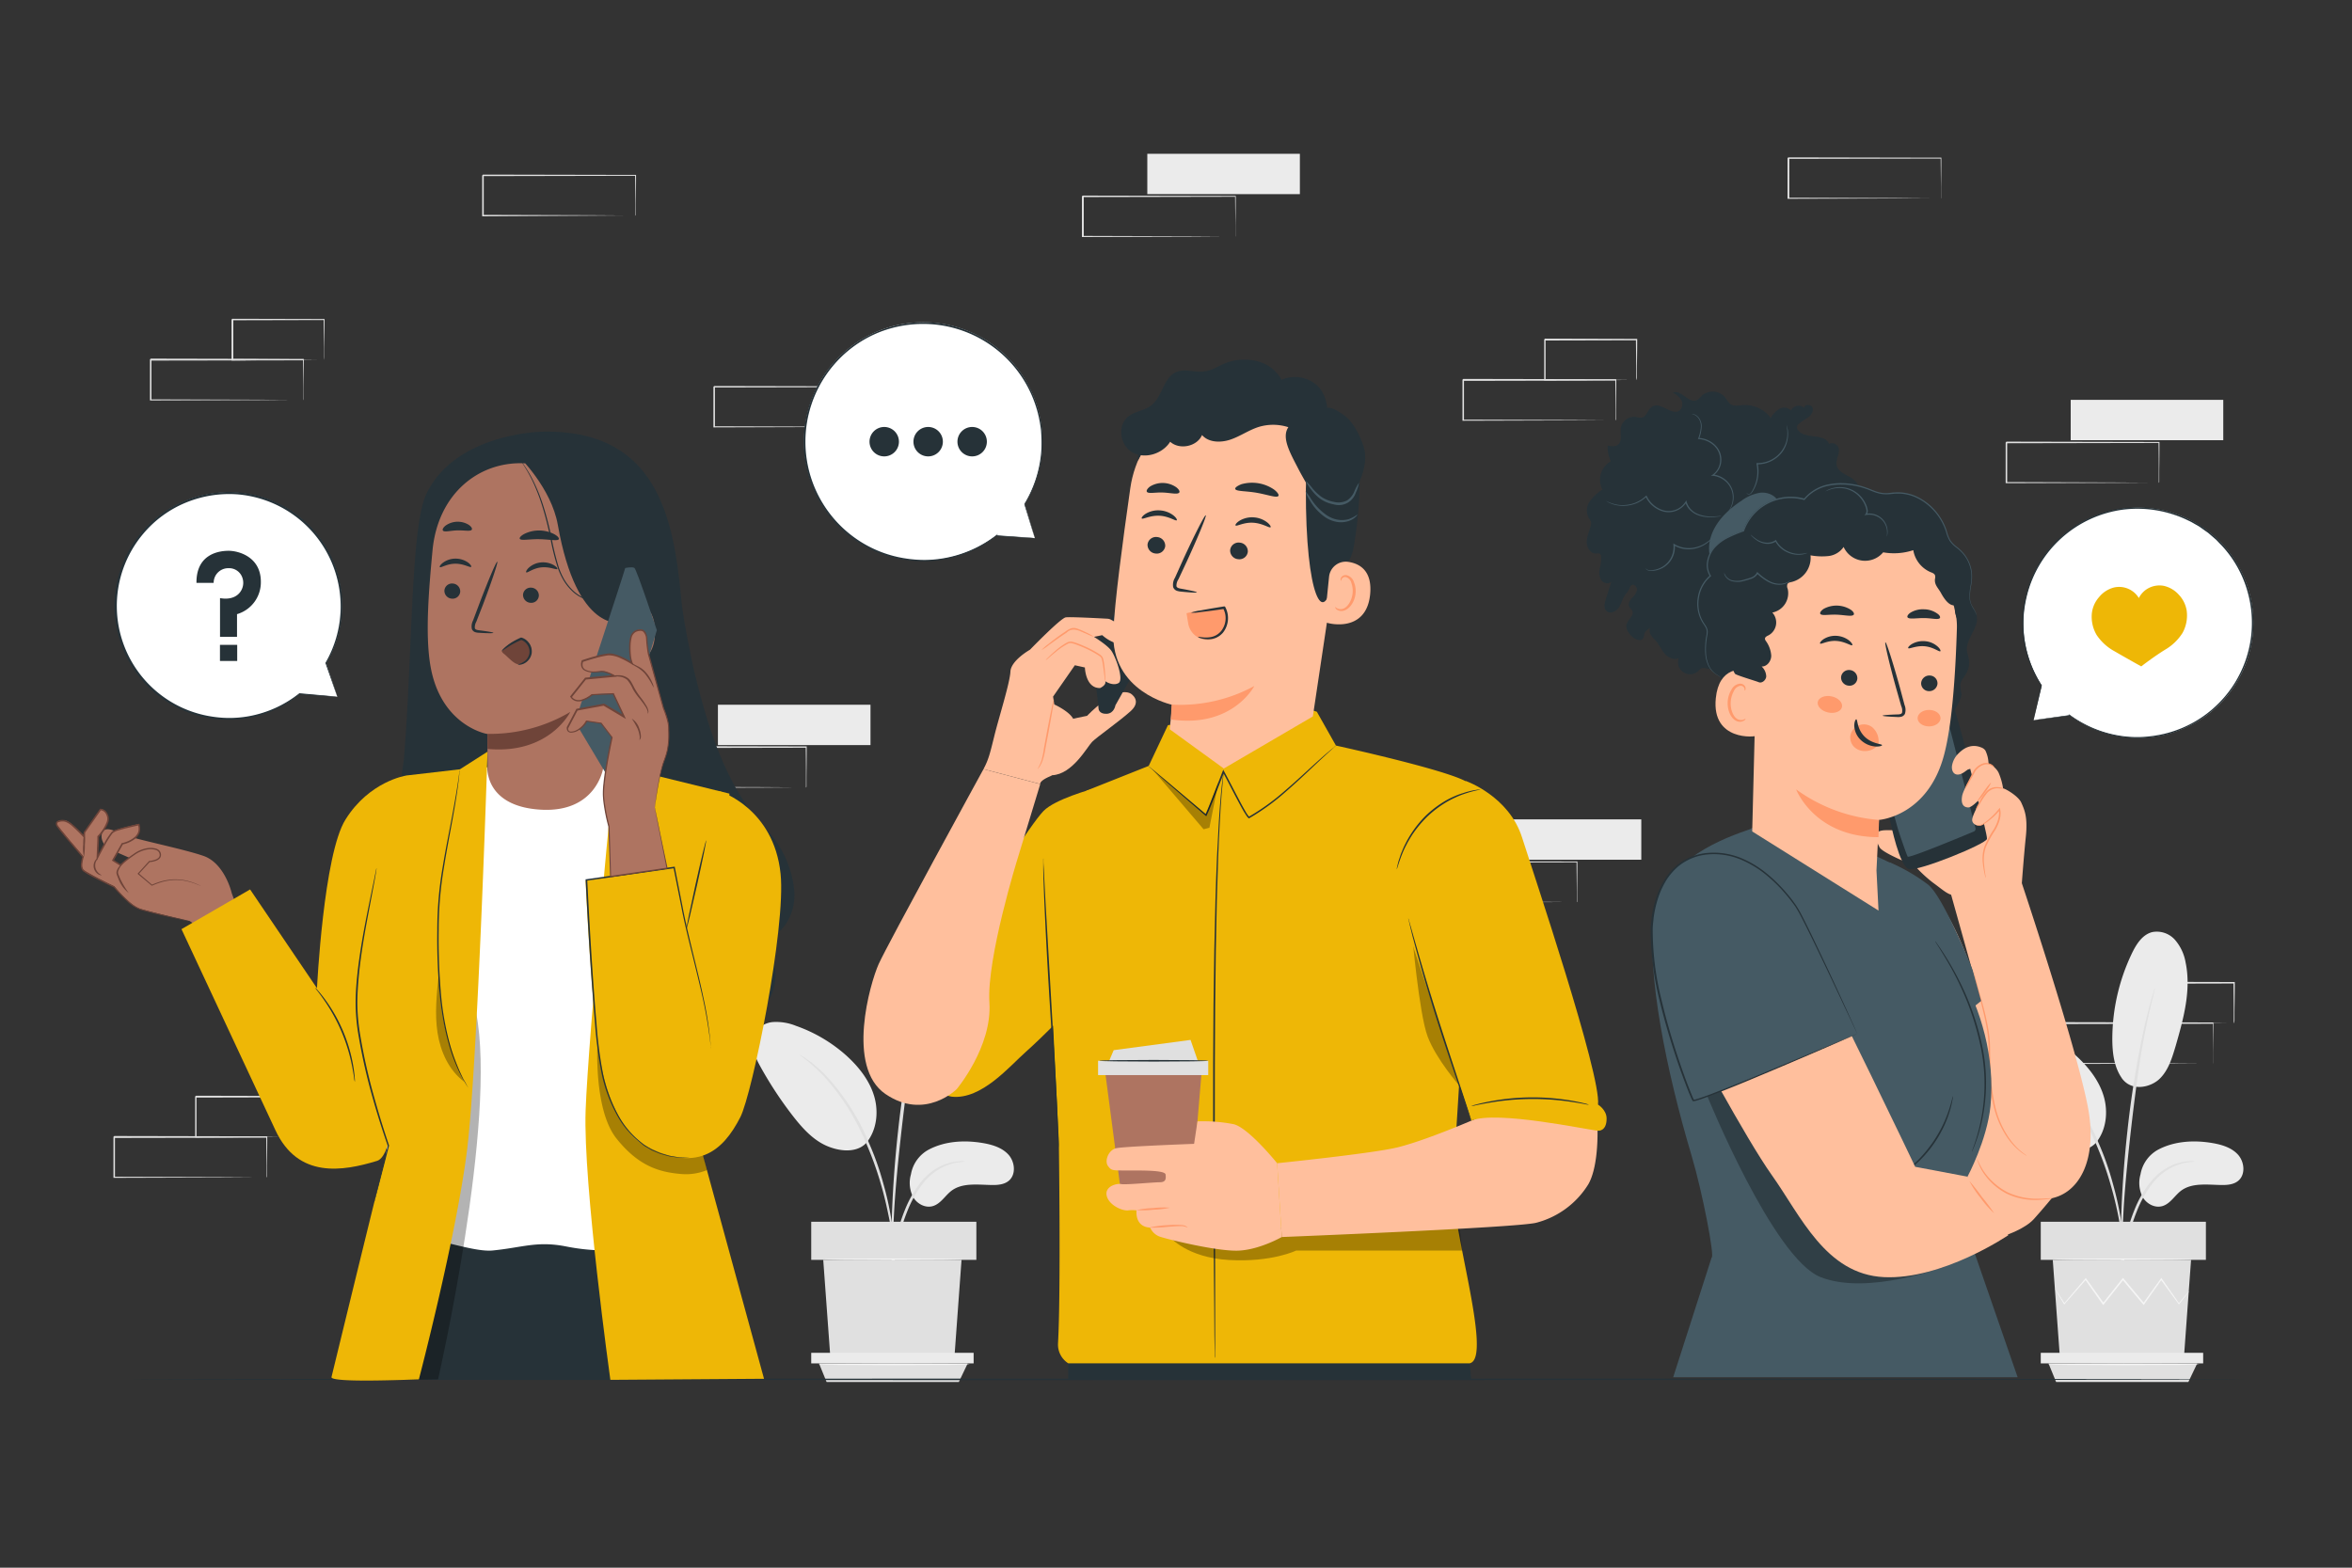 <svg xmlns="http://www.w3.org/2000/svg" viewBox="0 0 750 500"><rect x="0" y="0" width="750" height="500" fill="#333333" stroke="none"/><g id="freepik--background-complete--inject-2"><rect x="660.3" y="127.53" width="48.65" height="12.87" style="fill:#ebebeb"></rect><path d="M688.38,154a1.35,1.35,0,0,1,0-.24c0-.17,0-.39,0-.66,0-.6,0-1.45,0-2.53,0-2.22,0-5.42-.08-9.44l.15.15-48.65.09.25-.24h0v1.63c0,.55,0,1.09,0,1.64V154l-.24-.25,34.67.12,10.23.06,2.77,0h.72l.26,0h-.23l-.69,0-2.71,0-10.18.07-34.84.11h-.25V141.11h0l.25-.25,48.65.1h.15v.15c0,4.06-.06,7.29-.08,9.53,0,1.07,0,1.9,0,2.5,0,.26,0,.47,0,.63A1.66,1.66,0,0,1,688.38,154Z" style="fill:#e0e0e0"></path><rect x="365.85" y="49.05" width="48.65" height="12.87" style="fill:#ebebeb"></rect><path d="M393.93,75.48a1,1,0,0,1,0-.23l0-.66c0-.61,0-1.45,0-2.54,0-2.22-.05-5.41-.09-9.44l.16.15-48.65.1c.11-.11-.25.25.24-.25h0V75.48l-.25-.24,34.67.11,10.24.07,2.77,0,.72,0h.26l-.23,0H393l-2.72,0-10.18.07-34.84.11H345V62.63h0c.5-.5.14-.14.26-.25l48.65.1h.15v.15c0,4.07-.07,7.29-.09,9.53,0,1.07,0,1.91,0,2.5,0,.26,0,.47,0,.64A1.23,1.23,0,0,1,393.93,75.48Z" style="fill:#e0e0e0"></path><rect x="228.93" y="224.77" width="48.65" height="12.87" style="fill:#ebebeb"></rect><path d="M257,251.2a2.07,2.07,0,0,1,0-.23l0-.66c0-.61,0-1.45,0-2.54,0-2.22,0-5.41-.08-9.44l.15.15-48.65.1c.11-.11-.25.24.25-.25h0v6.52q0,3.23,0,6.33l-.24-.24,34.67.11,10.23.07,2.77,0h.72l.26,0s-.07,0-.22,0h-.7l-2.71,0-10.18.07-34.84.11h-.24v-.24q0-3.1,0-6.33v-6.52h0l.25-.25,48.65.1h.15v.15c0,4.07-.06,7.29-.08,9.53,0,1.07,0,1.9,0,2.5,0,.26,0,.47,0,.64S257,251.21,257,251.2Z" style="fill:#e0e0e0"></path><rect x="474.72" y="261.33" width="48.65" height="12.87" style="fill:#ebebeb"></rect><path d="M502.8,287.76a1,1,0,0,1,0-.23v-.66c0-.61,0-1.45,0-2.54,0-2.22-.05-5.41-.08-9.44l.15.15-48.65.1c.11-.11-.25.25.24-.25h0v12.85l-.24-.24,34.67.11,10.23.07,2.77,0,.72,0h.26l-.23,0h-.69l-2.72,0-10.17.07-34.84.11h-.25V274.91h0l.25-.25,48.65.1H503v.15c0,4.07-.06,7.29-.08,9.53,0,1.07,0,1.91,0,2.5,0,.26,0,.47,0,.64A1.23,1.23,0,0,1,502.8,287.76Z" style="fill:#e0e0e0"></path><path d="M515.16,134.09s0-.08,0-.23,0-.39,0-.66c0-.61,0-1.46,0-2.54,0-2.22,0-5.41-.08-9.44l.15.15-48.65.1c.11-.11-.25.24.25-.25h0v3.27c0,1.09,0,2.17,0,3.25v6.33l-.24-.24,34.67.11,10.23.07,2.77,0h.72l.26,0h-.22l-.7,0-2.71,0-10.18.07-34.84.11h-.24v-.24q0-3.1,0-6.33v-6.52h0l.25-.25,48.65.1h.15v.15c0,4.06-.06,7.29-.08,9.53,0,1.07,0,1.9,0,2.5,0,.26,0,.47,0,.63S515.17,134.09,515.16,134.09Z" style="fill:#e0e0e0"></path><path d="M521.76,121.22a1.41,1.41,0,0,1,0-.25c0-.18,0-.41,0-.68,0-.63,0-1.49,0-2.58,0-2.26-.06-5.44-.1-9.36l.18.18-29.23.07c-.23.22.3-.31.24-.25h0V115c0,2.15,0,4.24,0,6.24l-.23-.24,20.91.11,6.09.07,1.64,0,.59,0a3.28,3.28,0,0,1-.53,0l-1.6,0-6,.06-21.07.11h-.24v-.24c0-2,0-4.09,0-6.24v-6.61h0l.25-.25,29.23.07h.18v.18c0,4-.08,7.19-.1,9.47,0,1.07,0,1.92,0,2.54S521.77,121.23,521.76,121.22Z" style="fill:#e0e0e0"></path><path d="M705.69,339.24a1,1,0,0,1,0-.23c0-.17,0-.39,0-.66,0-.61,0-1.45,0-2.54,0-2.22,0-5.41-.08-9.44l.15.15-48.65.1c.11-.11-.25.25.24-.25h0v12.85L657,339l34.67.11,10.23.07,2.77,0,.72,0h.26l-.23,0h-.69l-2.72,0-10.17.06-34.84.11h-.25v-13.1h0l.25-.25,48.65.1h.15v.15c0,4.07-.06,7.29-.08,9.53,0,1.07,0,1.91,0,2.5,0,.26,0,.47,0,.64A1.23,1.23,0,0,1,705.69,339.24Z" style="fill:#e0e0e0"></path><path d="M712.29,326.37a.73.73,0,0,1,0-.24c0-.19,0-.41,0-.69,0-.63,0-1.49,0-2.58,0-2.25-.05-5.44-.09-9.36l.17.18-29.23.07.25-.25h0v6.61c0,2.15,0,4.24,0,6.24l-.24-.23,20.91.11,6.1.06,1.64,0,.59,0-.54,0-1.59,0-6,.06-21.07.12h-.23v-.24c0-2,0-4.09,0-6.24v-6.61h0l.25-.25,29.23.07h.18v.18c0,4-.07,7.19-.09,9.47,0,1.07,0,1.92,0,2.54S712.3,326.38,712.29,326.37Z" style="fill:#e0e0e0"></path><path d="M85,375.57s0-.09,0-.24,0-.39,0-.66c0-.6,0-1.45,0-2.53,0-2.22-.05-5.42-.09-9.44l.15.15-48.65.09.25-.24h0v6.52c0,2.14,0,4.26,0,6.33l-.24-.25,34.67.11,10.24.07,2.76,0h.73l.25,0h-.22l-.7,0-2.71,0-10.18.07-34.84.11h-.24v-.24c0-2.07,0-4.19,0-6.33v-6.52h0l.25-.25,48.65.1h.15v.15c0,4.06-.06,7.29-.08,9.53,0,1.07,0,1.9,0,2.5,0,.26,0,.47,0,.63A.85.85,0,0,1,85,375.57Z" style="fill:#e0e0e0"></path><path d="M91.56,362.7a1.41,1.41,0,0,1,0-.25c0-.18,0-.41,0-.68,0-.63,0-1.5,0-2.58,0-2.26-.06-5.45-.1-9.36l.18.17-29.23.07c-.22.22.3-.3.25-.24h0v6.61c0,2.15,0,4.24,0,6.24l-.23-.24,20.91.11,6.09.07,1.64,0,.59,0a3.28,3.28,0,0,1-.53,0l-1.59,0-6,.07-21.07.11h-.24v-.23c0-2,0-4.09,0-6.24v-6.61h0l.25-.25,29.23.07h.18v.18c0,4-.08,7.18-.1,9.47,0,1.07,0,1.91,0,2.54S91.57,362.71,91.56,362.7Z" style="fill:#e0e0e0"></path><path d="M96.7,127.64s0-.09,0-.24,0-.39,0-.66c0-.6,0-1.45,0-2.53,0-2.22,0-5.42-.09-9.44l.15.15L48.05,115l.25-.24h0v6.52c0,2.14,0,4.26,0,6.33l-.24-.24,34.67.11,10.24.06,2.76,0h.73a1.27,1.27,0,0,1,.25,0h-.22l-.7,0-2.71,0-10.18.07-34.84.11h-.24v-.24c0-2.07,0-4.19,0-6.33v-6.52h0l.25-.25,48.65.1h.16v.15c0,4.06-.07,7.29-.09,9.53,0,1.07,0,1.9,0,2.5,0,.26,0,.47,0,.63A.85.85,0,0,1,96.7,127.64Z" style="fill:#e0e0e0"></path><path d="M103.3,114.77a1.41,1.41,0,0,1,0-.25c0-.18,0-.41,0-.68,0-.63,0-1.49,0-2.58,0-2.26-.06-5.44-.1-9.36l.18.17-29.23.07c-.22.23.3-.3.25-.24h0v3.33c0,1.11,0,2.2,0,3.28,0,2.15,0,4.24,0,6.24l-.23-.24,20.91.11,6.09.07,1.64,0,.59,0a3.28,3.28,0,0,1-.53,0l-1.59,0-6,.06L74.07,115h-.24v-.23c0-2,0-4.09,0-6.24v-6.61h0l.25-.25,29.23.07h.18v.18c0,4-.07,7.18-.1,9.47,0,1.07,0,1.91,0,2.54A6.84,6.84,0,0,1,103.3,114.77Z" style="fill:#e0e0e0"></path><path d="M618.91,63.29a1,1,0,0,1,0-.23c0-.17,0-.39,0-.66,0-.61,0-1.45,0-2.53,0-2.23-.05-5.42-.08-9.45l.15.15-48.65.1c.11-.11-.25.25.24-.25h0V63.29l-.25-.24,34.67.11,10.24.07,2.77,0,.72,0h.26l-.23,0H618l-2.72,0-10.18.06-34.84.11H570V50.44h0c.49-.49.13-.14.25-.25l48.65.1h.15v.15c0,4.07-.07,7.29-.09,9.53,0,1.07,0,1.91,0,2.5l0,.64A1.23,1.23,0,0,1,618.91,63.29Z" style="fill:#e0e0e0"></path><path d="M202.6,68.79s0-.09,0-.24l0-.66c0-.6,0-1.45,0-2.53,0-2.22,0-5.41-.09-9.44l.15.15-48.65.1c.11-.11-.25.24.25-.25h0v6.52q0,3.23,0,6.33l-.24-.24,34.67.11,10.24.07,2.76,0h.73a1.27,1.27,0,0,1,.25,0h-.22l-.69,0-2.72,0-10.18.07L154,69h-.24V62.46c0-1.08,0-2.16,0-3.25V55.94h0l.25-.25,48.65.1h.16v.15c0,4.06-.07,7.29-.09,9.53,0,1.07,0,1.9,0,2.5l0,.63A.85.85,0,0,1,202.6,68.79Z" style="fill:#e0e0e0"></path><path d="M276.32,136.21a1,1,0,0,1,0-.23c0-.17,0-.39,0-.66,0-.61,0-1.45,0-2.54,0-2.22-.05-5.41-.08-9.44l.15.15-48.65.1c.11-.11-.25.25.24-.25h0v12.85l-.24-.24,34.67.11,10.23.07,2.77,0,.72,0h.26l-.23,0h-.69l-2.72,0-10.17.07-34.84.11h-.25V123.36h0l.25-.25,48.65.1h.15v.15c0,4.07-.06,7.29-.08,9.53,0,1.07,0,1.91,0,2.5,0,.26,0,.47,0,.64A1.23,1.23,0,0,1,276.32,136.21Z" style="fill:#e0e0e0"></path><path d="M688.34,366.59c5.15-2.66,11.22-3,16.93-2.06,3.08.51,6.28,1.43,8.37,3.73s2.48,6.37.08,8.35c-1.42,1.18-3.42,1.36-5.27,1.34-4.47-.05-9.44-.84-13,1.85-2,1.54-3.39,4.09-5.83,4.85s-5.08-.67-6.35-2.82a9.9,9.9,0,0,1-.71-7.28A11.09,11.09,0,0,1,688.34,366.59Z" style="fill:#ebebeb"></path><path d="M676.55,343.81c3.15,4.5,9.27,3,12.1.27s4-6.73,5.13-10.52c2.5-8.67,5-17.76,3.16-26.59a14.79,14.79,0,0,0-3.4-7.23,7.73,7.73,0,0,0-7.31-2.44c-3.09.82-5,3.84-6.39,6.72a63.43,63.43,0,0,0-6.27,27.2c0,4.38.5,9,3,12.59" style="fill:#ebebeb"></path><path d="M668.25,364.6c3.42-4.06,4.07-10,2.55-15.06s-5-9.41-8.92-12.94a48.07,48.07,0,0,0-16-9.42,16.82,16.82,0,0,0-7.19-1.22,7.54,7.54,0,0,0-6,3.64c-1.68,3.21-.06,7.1,1.68,10.27a121.39,121.39,0,0,0,10.49,16c3.14,4.06,6.75,8.06,11.54,9.89s9.77,1.61,12.31-1.71" style="fill:#ebebeb"></path><path d="M676.33,411.65a9.24,9.24,0,0,0,.29-2q.21-2.24.54-5.58a78.76,78.76,0,0,1,1.26-8.18,62.65,62.65,0,0,1,3-9.65,35.38,35.38,0,0,1,4.93-8.74,18.38,18.38,0,0,1,6.23-5.18,17.31,17.31,0,0,1,5.25-1.63,9.87,9.87,0,0,0,2-.3,9.19,9.19,0,0,0-2.07,0,15.92,15.92,0,0,0-5.48,1.42,18.46,18.46,0,0,0-6.57,5.23,34.45,34.45,0,0,0-5.11,8.91,60.11,60.11,0,0,0-3,9.82,69.47,69.47,0,0,0-1.08,8.28c-.18,2.37-.25,4.29-.28,5.61A10.28,10.28,0,0,0,676.33,411.65Z" style="fill:#e0e0e0"></path><path d="M676.72,407.36a4.31,4.31,0,0,0,0-.95V403.7c0-2.35,0-5.76.12-10,.2-8.41.93-17.46,2.33-30.22,1.32-12,3.1-26,5-35,.4-2.06.8-3.92,1.18-5.55s.68-3,1-4.17.47-1.95.63-2.64a3.82,3.82,0,0,0,.17-.93,3.68,3.68,0,0,0-.33.88l-.79,2.6c-.35,1.13-.71,2.53-1.11,4.15s-.88,3.48-1.32,5.54a308.53,308.53,0,0,0-5.23,32.51c-1.4,12.79-2,24.44-2.09,32.87,0,4.21,0,7.63.15,10,.06,1.1.12,2,.16,2.71A3.9,3.9,0,0,0,676.72,407.36Z" style="fill:#e0e0e0"></path><path d="M677.13,399.24a21.24,21.24,0,0,0,0-2.84c-.11-1.82-.36-4.45-.87-7.67a101,101,0,0,0-2.5-11.18,90.7,90.7,0,0,0-4.67-13.23,70.59,70.59,0,0,0-13.73-21.38,37.09,37.09,0,0,0-3.23-3c-.5-.41-.94-.83-1.38-1.16l-1.26-.87a17.92,17.92,0,0,0-2.38-1.52c-.14.18,3.38,2.25,7.81,7a74.11,74.11,0,0,1,13.39,21.3,103.54,103.54,0,0,1,4.7,13.11,111.6,111.6,0,0,1,2.66,11.07c.59,3.19.92,5.8,1.13,7.6A18,18,0,0,0,677.13,399.24Z" style="fill:#e0e0e0"></path><polygon points="654.58 401.82 656.83 432.65 696.43 432.65 698.68 401.82 654.58 401.82" style="fill:#e0e0e0"></polygon><rect x="650.75" y="389.67" width="52.66" height="12.15" style="fill:#e0e0e0"></rect><polygon points="650.75 431.47 650.75 434.84 653.22 434.84 702.54 434.84 702.54 431.47 650.75 431.47" style="fill:#ebebeb"></polygon><polygon points="655.65 440.77 653.22 434.84 700.65 434.84 697.82 440.77 655.65 440.77" style="fill:#e0e0e0"></polygon><path d="M698,411.9a2.45,2.45,0,0,1-.19.28l-.59.79-2.31,2.95-.1.13-.1-.14L689,408.08h.33c-1.69,2.38-3.57,5-5.58,7.9l-.18.24-.19-.23-6.62-7.87h.38l-.36.46c-2.06,2.57-4,5.06-5.92,7.42l-.2.25-.18-.26-5.59-7.9h.33l-6.88,7.84-.12.14-.09-.16L656,412.29c-.22-.39-.4-.71-.55-1a2,2,0,0,1-.17-.34,1.48,1.48,0,0,1,.23.3c.16.25.37.55.62.93.55.86,1.3,2.06,2.26,3.55l-.22,0,6.77-7.93.17-.2.15.22,5.64,7.86h-.38l5.9-7.43.36-.45.19-.24.2.23c2.31,2.77,4.54,5.44,6.6,7.89l-.37,0c2-2.85,3.93-5.49,5.63-7.87l.17-.23.16.23,5.55,7.93h-.21l2.41-2.88.64-.74Q697.94,411.89,698,411.9Z" style="fill:#f5f5f5"></path><path d="M699.23,401.62c0,.14-9.92.25-22.16.25s-22.17-.11-22.17-.25,9.93-.25,22.17-.25S699.23,401.48,699.23,401.62Z" style="fill:#f5f5f5"></path><path d="M701.23,435.17c0,.14-10.78.25-24.08.25s-24.09-.11-24.09-.25,10.78-.24,24.09-.24S701.23,435,701.23,435.17Z" style="fill:#f5f5f5"></path><path d="M296.28,366.59c5.15-2.66,11.21-3,16.93-2.06,3.07.51,6.27,1.43,8.36,3.73s2.49,6.37.09,8.35c-1.43,1.18-3.42,1.36-5.28,1.34-4.47-.05-9.44-.84-13,1.85-2,1.54-3.4,4.09-5.84,4.85s-5.08-.67-6.34-2.82a9.85,9.85,0,0,1-.72-7.28A11.08,11.08,0,0,1,296.28,366.59Z" style="fill:#ebebeb"></path><path d="M284.48,343.81c3.15,4.5,9.27,3,12.11.27s4-6.73,5.12-10.52c2.5-8.67,5-17.76,3.16-26.59a14.79,14.79,0,0,0-3.4-7.23,7.73,7.73,0,0,0-7.31-2.44c-3.09.82-5,3.84-6.39,6.72a63.42,63.42,0,0,0-6.26,27.2c0,4.38.5,9,3,12.59" style="fill:#ebebeb"></path><path d="M276.18,364.6c3.42-4.06,4.07-10,2.55-15.06s-5-9.41-8.92-12.94a47.87,47.87,0,0,0-16-9.42,16.8,16.8,0,0,0-7.18-1.22,7.51,7.51,0,0,0-6,3.64c-1.68,3.21-.07,7.1,1.67,10.27a121.39,121.39,0,0,0,10.49,16c3.15,4.06,6.75,8.06,11.54,9.89s9.77,1.61,12.31-1.71" style="fill:#ebebeb"></path><path d="M284.27,411.65a10.68,10.68,0,0,0,.28-2q.22-2.24.54-5.58a81.55,81.55,0,0,1,1.26-8.18,62.65,62.65,0,0,1,3-9.65,35.38,35.38,0,0,1,4.93-8.74,18.48,18.48,0,0,1,6.23-5.18,17.31,17.31,0,0,1,5.25-1.63,9.87,9.87,0,0,0,2-.3,9.19,9.19,0,0,0-2.07,0,15.92,15.92,0,0,0-5.48,1.42,18.46,18.46,0,0,0-6.57,5.23,35,35,0,0,0-5.11,8.91,59.07,59.07,0,0,0-3,9.82A67.67,67.67,0,0,0,284.5,404c-.18,2.37-.24,4.29-.28,5.61A8.91,8.91,0,0,0,284.27,411.65Z" style="fill:#e0e0e0"></path><path d="M284.65,407.36a3.63,3.63,0,0,0,.05-.95V403.7c0-2.35,0-5.76.12-10,.21-8.41.93-17.46,2.33-30.22,1.32-12,3.1-26,5-35,.4-2.06.81-3.92,1.19-5.55s.67-3,1-4.17.47-1.95.63-2.64a3.82,3.82,0,0,0,.17-.93,3.68,3.68,0,0,0-.33.88l-.79,2.6c-.35,1.13-.7,2.53-1.11,4.15s-.87,3.48-1.32,5.54a308.53,308.53,0,0,0-5.23,32.51c-1.4,12.79-2,24.44-2.09,32.87-.05,4.21,0,7.63.15,10,.07,1.1.12,2,.16,2.71A3.9,3.9,0,0,0,284.65,407.36Z" style="fill:#e0e0e0"></path><path d="M285.06,399.24a17.63,17.63,0,0,0,0-2.84c-.11-1.82-.36-4.45-.87-7.67a98.78,98.78,0,0,0-2.5-11.18A90.7,90.7,0,0,0,277,364.32a70.59,70.59,0,0,0-13.73-21.38,35.71,35.71,0,0,0-3.23-3c-.5-.41-.94-.83-1.38-1.16l-1.26-.87a17.16,17.16,0,0,0-2.38-1.52c-.14.18,3.38,2.25,7.82,7a74.11,74.11,0,0,1,13.38,21.3,103.76,103.76,0,0,1,4.71,13.11c1.22,4.11,2,7.89,2.65,11.07s.93,5.8,1.13,7.6A18,18,0,0,0,285.06,399.24Z" style="fill:#e0e0e0"></path><polygon points="262.51 401.82 264.76 432.65 304.36 432.65 306.61 401.82 262.51 401.82" style="fill:#e0e0e0"></polygon><rect x="258.68" y="389.67" width="52.66" height="12.15" style="fill:#e0e0e0"></rect><polygon points="258.68 431.47 258.68 434.84 261.16 434.84 310.47 434.84 310.47 431.47 258.68 431.47" style="fill:#ebebeb"></polygon><polygon points="263.58 440.77 261.16 434.84 308.58 434.84 305.75 440.77 263.58 440.77" style="fill:#e0e0e0"></polygon><path d="M307.16,401.62c0,.14-9.92.25-22.16.25s-22.16-.11-22.16-.25,9.92-.25,22.16-.25S307.16,401.48,307.16,401.62Z" style="fill:#f5f5f5"></path><path d="M309.17,435.17c0,.14-10.79.25-24.09.25s-24.09-.11-24.09-.25,10.78-.24,24.09-.24S309.17,435,309.17,435.17Z" style="fill:#f5f5f5"></path></g><g id="freepik--Table--inject-2"><path d="M716.89,439.94c0,.15-151.29.26-337.87.26s-337.91-.11-337.91-.26,151.26-.26,337.91-.26S716.89,439.8,716.89,439.94Z" style="fill:#263238"></path></g><g id="freepik--speech-bubble-3--inject-2"><path d="M648.48,229.71l2.6-11.09a36.69,36.69,0,1,1,9,9.54h0Z" style="fill:#fff"></path><path d="M648.48,229.71l.74-.08,2.21-.27,8.71-1.09.17,0-.11-.13v0l-.13.13a36.56,36.56,0,0,0,22.36,7.17,40.4,40.4,0,0,0,6.07-.64A36.47,36.47,0,0,0,700.92,230a36.94,36.94,0,0,0,17-24.47,36.46,36.46,0,0,0-.69-16.77,36,36,0,0,0-8.6-15.32c-.53-.54-1-1.1-1.58-1.63l-1.71-1.48-.85-.73-.91-.66-1.83-1.29c-.62-.41-1.28-.75-1.92-1.12a17.51,17.51,0,0,0-2-1,34.67,34.67,0,0,0-4.06-1.67A37.41,37.41,0,0,0,677,162.1a36.85,36.85,0,0,0-31,27.82,39.88,39.88,0,0,0-1,6,49.19,49.19,0,0,0,0,5.71,36.57,36.57,0,0,0,5.87,17v-.07c-.82,3.62-1.46,6.4-1.89,8.3-.2.92-.36,1.62-.47,2.11l-.15.7s.07-.25.19-.73.29-1.2.52-2.13c.45-1.88,1.12-4.63,2-8.21v0l0,0a36.51,36.51,0,0,1-5.74-16.93,48.28,48.28,0,0,1,0-5.65,39.16,39.16,0,0,1,1-6,36.56,36.56,0,0,1,30.7-27.48,36.94,36.94,0,0,1,16.59,1.75,31.61,31.61,0,0,1,4,1.65,17.86,17.86,0,0,1,1.93,1c.63.37,1.29.71,1.9,1.11l1.8,1.28.91.64.84.73,1.69,1.46c.53.53,1,1.08,1.56,1.61a35.76,35.76,0,0,1,8.5,15.13,36.38,36.38,0,0,1-28.39,45.52,39.7,39.7,0,0,1-6,.66,35.74,35.74,0,0,1-5.64-.32,36.73,36.73,0,0,1-16.6-6.69l-.55-.4.42.54h0l.06-.15-8.63,1.2-2.24.32Z" style="fill:#263238"></path><path d="M697.29,194.79a9.5,9.5,0,0,0-2.5-5.09,9.11,9.11,0,0,0-4.76-2.84,7.46,7.46,0,0,0-5.71,1.21,7.2,7.2,0,0,0-2.29,2.67,7.35,7.35,0,0,0-7.95-3.36,9,9,0,0,0-4.68,3,9.42,9.42,0,0,0-2.35,5.16,11.45,11.45,0,0,0,1.53,7,16.16,16.16,0,0,0,5.67,5.16c3.69,2.15,8.54,4.84,8.54,4.84s4-3.1,7.65-5.35a16.25,16.25,0,0,0,5.52-5.32A11.54,11.54,0,0,0,697.29,194.79Z" style="fill:#EEB706"></path></g><g id="freepik--speech-bubble-2--inject-2"><path d="M330,171.64l-3.26-10.91a38,38,0,1,0-9.1,10.12h0Z" style="fill:#fff"></path><path d="M330,171.64l-.78,0-2.35-.13-9.25-.51h-.21l.13-.17h0l.16.15a37.84,37.84,0,0,1-17.08,7.52,36.93,36.93,0,0,1-5.87.52,42.82,42.82,0,0,1-6.29-.5,37.61,37.61,0,0,1-13-4.53,38.34,38.34,0,0,1-18.29-24.75,38.15,38.15,0,0,1,23.59-43.95,38.9,38.9,0,0,1,17.42-2.36,38.16,38.16,0,0,1,33,28,42.18,42.18,0,0,1,1.16,6.25,49.3,49.3,0,0,1,.11,5.92,37.73,37.73,0,0,1-5.63,17.71v-.09c1,3.56,1.83,6.3,2.37,8.17l.6,2.08.19.7s-.09-.25-.23-.73-.37-1.18-.66-2.09c-.56-1.85-1.4-4.56-2.47-8.06l0,0,0,0a37.91,37.91,0,0,0,5.47-17.62,50.51,50.51,0,0,0-.13-5.86,41.18,41.18,0,0,0-1.18-6.18,37.81,37.81,0,0,0-32.65-27.63A38.27,38.27,0,0,0,281,105.72a37.3,37.3,0,0,0-14.89,10.39,37.7,37.7,0,0,0,9.62,57.45,37.36,37.36,0,0,0,12.82,4.52,40.59,40.59,0,0,0,6.23.52,37.52,37.52,0,0,0,5.81-.49,37.94,37.94,0,0,0,17-7.35l.69-.53-.53.68v0l-.09-.18,9.17.64,2.38.18Z" style="fill:#263238"></path><path d="M286.65,140.86a4.69,4.69,0,1,1-4.68-4.68A4.69,4.69,0,0,1,286.65,140.86Z" style="fill:#263238"></path><path d="M300.66,140.86a4.69,4.69,0,1,1-4.69-4.68A4.69,4.69,0,0,1,300.66,140.86Z" style="fill:#263238"></path><path d="M314.69,140.86a4.69,4.69,0,1,1-4.69-4.68A4.69,4.69,0,0,1,314.69,140.86Z" style="fill:#263238"></path></g><g id="freepik--speech-bubble-1--inject-2"><path d="M107.57,222.24,104,211.5a36.11,36.11,0,1,0-8.46,9.78v0Z" style="fill:#fff"></path><path d="M107.57,222.24l-.75,0-2.29-.15-9.06-.6a.16.16,0,0,1-.15-.17.19.19,0,0,1,0-.08v0l.23.21a36,36,0,0,1-16.19,7.51,35.51,35.51,0,0,1-11.6.23,36.3,36.3,0,0,1-8.55-69.6A36.87,36.87,0,0,1,75.75,157a36.21,36.21,0,0,1,28.33,54.6v-.13l2.63,8.08c.28.87.5,1.55.65,2s.2.67.2.67-.1-.25-.26-.72-.42-1.18-.74-2.06l-2.77-7.91a.2.2,0,0,1,0-.13A35.86,35.86,0,0,0,75.7,157.67a36.29,36.29,0,0,0-16.18,2.53,35.24,35.24,0,0,0-13.86,10.06,35.68,35.68,0,0,0,22.21,58.33,34.91,34.91,0,0,0,11.44-.15,36,36,0,0,0,16.08-7.28.15.15,0,0,1,.22,0,.17.17,0,0,1,0,.2h0l-.12-.25,8.94.8,2.33.21Z" style="fill:#263238"></path><path d="M62.65,185.91h5.48a4.66,4.66,0,0,1,4.78-4.69,4.45,4.45,0,0,1,4.3,2.83,4.92,4.92,0,0,1-.39,4.44c-.93,1.53-3,2.93-6.66,2.27v12.36h5.42v-7.24a10.58,10.58,0,0,0,7.6-10.34c0-8-7.19-9.87-10.27-9.87C70.56,175.67,62.55,176.24,62.65,185.91Z" style="fill:#263238"></path><rect x="70.14" y="205.67" width="5.5" height="5.14" style="fill:#263238"></rect></g><g id="freepik--character-3--inject-2"><path d="M639.75,393.91s6-2,8.8-5.1,6-7,6-7l-25.2-15.25c0,.09-3.17,8.13-3.17,8.13l6.17,13.72Z" style="fill:#ffbf9d"></path><path d="M644.66,281.52s16.86,50.32,21,70.93c3.55,17.6-2.84,28.89-12.82,29.95a23.12,23.12,0,0,1-19.55-6.87c-2.93-3.3-6.58-12.52-6.58-12.52l-23.35-86.4s5.52,3.7,11.1,7.49c8.43,5.74,15.29,28.41,15.29,28.41l-7.65-27.39Z" style="fill:#ffbf9d"></path><path d="M629.39,310.05a3.18,3.18,0,0,1,.19.61c.12.46.28,1,.48,1.77.43,1.59,1,3.79,1.78,6.47s1.63,6,2.25,9.73a35.89,35.89,0,0,1,.5,5.89c0,2,.07,4.16.15,6.32a60.1,60.1,0,0,0,1.47,12A30.25,30.25,0,0,0,640,362a22.42,22.42,0,0,0,4.3,5.08c1.2,1,2,1.47,1.93,1.52a2.32,2.32,0,0,1-.56-.31,15.62,15.62,0,0,1-1.5-1.06,21.13,21.13,0,0,1-4.48-5,29.78,29.78,0,0,1-3.9-9.2,58.19,58.19,0,0,1-1.53-12.14c-.08-2.16-.1-4.28-.14-6.32a36.22,36.22,0,0,0-.46-5.82c-.59-3.69-1.45-7-2.14-9.71s-1.27-5-1.62-6.53c-.18-.77-.3-1.37-.38-1.78A2.54,2.54,0,0,1,629.39,310.05Z" style="fill:#ff9a6c"></path><path d="M630.43,369.67c.1-.05.65,1.54,2.07,3.79a20.78,20.78,0,0,0,7.67,6.8,22,22,0,0,0,10.07,2.05c2.67,0,4.31-.28,4.32-.19a5.54,5.54,0,0,1-1.14.25,30.63,30.63,0,0,1-3.18.31,21.13,21.13,0,0,1-10.3-1.95,20,20,0,0,1-7.75-7.07,18.09,18.09,0,0,1-1.4-2.88A4.83,4.83,0,0,1,630.43,369.67Z" style="fill:#ff9a6c"></path><path d="M644.62,283l-21,4s.24-1.15-1.39-1.62-3.16-1.91-5.92-3.91a43.43,43.43,0,0,1-5.72-5.34s-10.29-4-11.25-5.91-2.86-5.34,1.91-5.43a78.2,78.2,0,0,1,9.53.47l6.48-9.53,11.44-12.87,3.53,1.62s9.42,15.44,9.52,15.83S644.62,283,644.62,283Z" style="fill:#ffbf9d"></path><path d="M626.6,238.11c0,1.44,7.22,27.87,7,29.45s-21.84,10.42-24.88,9.63-5.81-14.66-5.81-14.66-8.46-30.89-8.06-32.21,22.59-15.19,24.57-13.87S626.6,238.11,626.6,238.11Z" style="fill:#263238"></path><path d="M619.86,224.83l10.08,39.32a.93.93,0,0,1-.54,1.06c-3.73,1.56-20.66,8.61-21.07,8s-3-8.41-3-8.41l-6.76-24.09a.92.92,0,0,1,.5-1.18Z" style="fill:#455a64"></path><path d="M644.62,283s.7-9.72,1.37-16.11-.48-8.7-1.43-10.86-5.16-4.55-5.82-4.58a19.92,19.92,0,0,0-1.49-5.13,6.16,6.16,0,0,0-3.15-2.73,10.29,10.29,0,0,0-1-4.21,2.69,2.69,0,0,0-1.37-1c-2.66-1.08-5.13-.19-7.14,1.86a7,7,0,0,0-2.16,4.14c-.17,2.43,1.58,3.59,4.06,1.78,1.82-1.33,1.18-.7,1.18-.7s4-1.94,2.77-.32-4.4,6.6-4.77,8.77.19,3.53,1.91,3.62,5.8-5.14,5.8-5.14-4.83,7.53-4.48,9.38c.28,1.45,2.35,2.07,3.64,1s5.1-4.95,5.1-4.95-1.1,17.16,1.19,18.68S644.62,283,644.62,283Z" style="fill:#ffbf9d"></path><path d="M630,258.36a6.32,6.32,0,0,1,.72-1.71c.26-.51.57-1.12.94-1.78a16.77,16.77,0,0,1,1.41-2.05,4.79,4.79,0,0,1,2.05-1.52,4.54,4.54,0,0,1,2.06-.24,4.33,4.33,0,0,1,1.81.46,12.78,12.78,0,0,1-1.83-.1,4.43,4.43,0,0,0-3.69,1.72c-.51.69-1,1.34-1.4,2s-.7,1.17-1,1.71A7.26,7.26,0,0,1,630,258.36Z" style="fill:#ff9a6c"></path><path d="M626.6,251.56a8.57,8.57,0,0,1,.81-1.9c.32-.62.65-1.29,1-2l.61-1.16.33-.62a3.5,3.5,0,0,1,.43-.63,6,6,0,0,1,2.3-1.66,3.28,3.28,0,0,1,2.32-.07,2.92,2.92,0,0,1,1.66,1.27,8.77,8.77,0,0,0-1.77-.92c-1.15-.41-2.91.3-4.11,1.71a4.8,4.8,0,0,0-.38.54l-.33.61c-.21.4-.43.78-.63,1.16-.39.68-.76,1.33-1.1,1.94A7.67,7.67,0,0,1,626.6,251.56Z" style="fill:#ff9a6c"></path><path d="M630.19,263.15a2.83,2.83,0,0,0,.66.1,3.64,3.64,0,0,0,1.71-.67A24.21,24.21,0,0,0,637.4,258l.31-.36.1.46c.49,2.16-.36,4.59-1.62,6.72a32.38,32.38,0,0,0-3,5.5,12.74,12.74,0,0,0-.54,5c.24,2.9.67,4.69.56,4.7a5.87,5.87,0,0,1-.34-1.23,27.89,27.89,0,0,1-.59-3.44,12.66,12.66,0,0,1,.46-5.19,30,30,0,0,1,3-5.61c1.24-2.09,2-4.38,1.61-6.36l.41.1a21.9,21.9,0,0,1-5.06,4.52,3.47,3.47,0,0,1-1.86.58,1.2,1.2,0,0,1-.5-.14C630.23,263.2,630.19,263.16,630.19,263.15Z" style="fill:#ff9a6c"></path><path d="M634.91,249.65a16.74,16.74,0,0,1-2,3.19,18.08,18.08,0,0,1-1.63,2.08c-.45.49-.67.84-.74.81s.06-.46.45-1l1.5-2.16C633.7,250.84,634.78,249.54,634.91,249.65Z" style="fill:#ff9a6c"></path><path d="M605.64,276.61c1.88,1.51,13.73,23.92,19.75,34.45s10.91,26.08,9.33,41.74c-1.1,10.86-7.31,22.45-7.31,22.45l.23,18.54,15.74,45.47H533.54l12.25-38.16c1.1,0-2.91-20.86-6.38-32.51-8.06-27.1-14.21-57.52-12.15-76,1.85-16.57,19.64-24.3,29.46-27.65,3-1,1.9-1.29,4.16-1.73C574.52,260.51,605.64,276.61,605.64,276.61Z" style="fill:#455a64"></path><path d="M605.77,375c-.06-.08,1.43-1,3.57-2.88a40,40,0,0,0,3.55-3.46,43,43,0,0,0,3.74-4.78,43.49,43.49,0,0,0,3-5.28,39.9,39.9,0,0,0,1.84-4.6c.88-2.69,1.19-4.42,1.29-4.4a5.77,5.77,0,0,1-.16,1.22,27,27,0,0,1-.78,3.29,35.62,35.62,0,0,1-1.75,4.69,38.25,38.25,0,0,1-6.8,10.19,36.38,36.38,0,0,1-3.67,3.41,24.74,24.74,0,0,1-2.74,2A5.45,5.45,0,0,1,605.77,375Z" style="fill:#263238"></path><path d="M544.42,349.6s21,51.76,36.13,57.73,39.75-3.44,39.75-3.44l-51.6-64.16Z" style="opacity:0.3"></path><path d="M575.05,300.14c10.17,18.5,35.66,72,35.66,72l16.7,3.15,13,18.66s-21,14.28-39.65,13.38-26.61-19.68-35.71-32.45c-8.51-11.94-26.38-45.5-26.38-45.5Z" style="fill:#ffbf9d"></path><path d="M564.16,132.68a10.35,10.35,0,0,0-8.52-3.47c-1.28.11-2.7.43-3.78-.28a8.12,8.12,0,0,1-1.72-2.16,5.24,5.24,0,0,0-7.52-.53,6.24,6.24,0,0,1-1.55,1.4c-2.56,1.2-5.11-3.61-7.66-2.39a6,6,0,0,1,2.69,2.31,2.71,2.71,0,0,1-.45,3.3c-2.43,1.95-6.07-2.81-8.75-1.22-1.45.85-1.74,3.23-3.39,3.56a5.84,5.84,0,0,1-1.93-.23,4.31,4.31,0,0,0-4.73,3.5c-.27,1.85.56,4.15-.88,5.33-.9.73-2.2.55-3.33.33a11.18,11.18,0,0,0,1,5,6.75,6.75,0,0,0-2.66,9,14.49,14.49,0,0,0-4.06,3.81,5,5,0,0,0-.27,5.3,4.53,4.53,0,0,1,.66,1.09,2.52,2.52,0,0,1-.05,1.36c-.43,1.72-1.27,3.37-1.29,5.15s1.2,3.77,3,3.7c.41,0,.87-.14,1.21.1a1.23,1.23,0,0,1,.39.82,12.2,12.2,0,0,1-.42,3.79,5.08,5.08,0,0,0,.41,3.71c.7,1.07,2.42,1.5,3.26.54L512,191.31c-.35,1.16-.65,2.56.16,3.46,1.07,1.17,3.13.37,4-.93s1.21-3,2.15-4.24a9.67,9.67,0,0,0,1.14-1.57c.21-.47.3-1,.71-1.34.83-.62,2,.54,1.85,1.56a5.41,5.41,0,0,1-1.68,2.53c-.69.78-1.26,1.89-.77,2.8.23.44.68.74.9,1.18.78,1.54-1.49,2.91-1.82,4.6-.25,1.25.62,2.42,1.48,3.36,1,1.14,3.14,2.12,3.89.76a13.2,13.2,0,0,0,.4-1.56,3.89,3.89,0,0,1,1.29-1.36,8.13,8.13,0,0,0,2.56-3.87c-1.38,1.56-2.85,3.64-2,5.54a8.93,8.93,0,0,0,1.63,2c1.13,1.27,1.8,2.91,2.91,4.2s3,2.23,4.51,1.46a3.84,3.84,0,0,0,6.26,4.09,3.29,3.29,0,0,1,1.09-.88,2.76,2.76,0,0,1,1.5.1,8.33,8.33,0,0,0,8.17-2.87l-1.51-.61c3-.25,6.15-.55,8.71-2.15s4.33-4.92,3.15-7.7c-.51-1.21-1.53-2.47-1-3.66A3.23,3.23,0,0,1,564,194.8l10.84-3.29c1.75-.54,3.6-1.13,4.81-2.5s1.42-3.8-.06-4.88a9.84,9.84,0,0,1,3.88-3.85c1.82-1,3.91-1.37,5.77-2.28s3.6-2.61,3.56-4.68-2.82-3.79-4.31-2.35c.42-3.1,6-3.05,6.58-6.12.5-2.49-2.65-3.93-4.22-5.93.37-.86,1.29-1.38,1.69-2.22.84-1.77-1-3.66-2.69-4.58s-3.85-1.87-4.2-3.8,1.42-4.11.45-5.87a2.22,2.22,0,0,0-2.88-.86c-1.27-3.64-8.14-1.24-10-4.64a1.32,1.32,0,0,1-.19-.88,1.46,1.46,0,0,1,.37-.69,15.93,15.93,0,0,1,3.07-2.15c1-.72,1.91-2,1.52-3.16s-2.62-1.25-2.65,0a2.75,2.75,0,0,0-4.26.87,3,3,0,0,0-3.72-.5,8.58,8.58,0,0,0-2.79,2.92" style="fill:#263238"></path><path d="M545.45,171.56c1.45-5.07,5.52-9,9.92-11.89a13.48,13.48,0,0,1,6-2.53c2.2-.2,4.64.74,5.61,2.72l-.54,3.66c.07,5.88-4.77,10.49-7.29,15.8-1.09,2.31-2.05,5.11-4.46,6a5.47,5.47,0,0,1-3.91-.3C546,182.93,544,176.62,545.45,171.56Z" style="fill:#455a64"></path><path d="M543.1,198.55a11.78,11.78,0,0,1,2.28-14.94c-1.93-2.87-.82-7,1.58-9.46s5.77-3.76,9-5c2.36-7.75,11.68-12.57,19.37-10,4.59-5.68,13.38-5.91,20.19-3.3a18.71,18.71,0,0,0,5.09,1.56,30.05,30.05,0,0,0,3.91-.22c7.18-.37,13.82,5.2,16.05,12a13.25,13.25,0,0,0,1.26,3.2,17.53,17.53,0,0,0,3.28,3.09,11.4,11.4,0,0,1,3.65,8.75c-.11,2.76-1.23,5.62-.27,8.22.48,1.3,1.45,2.4,1.8,3.75,1,3.89-3.52,7.42-3.06,11.42.09.82.39,1.59.55,2.4a7,7,0,0,1-.83,4.86c-.66,1.11-1.65,2.1-1.83,3.39a11.13,11.13,0,0,0,.34,2.91c.29,2.39-5.52,11-7.66,12.14L557.14,229a11.38,11.38,0,0,1-8-10.48,4.13,4.13,0,0,0-.38-2.27,4.82,4.82,0,0,0-1.57-1.21c-3.73-2.42-3.76-7.82-3-12.2a5.51,5.51,0,0,0,.12-1.85A6.94,6.94,0,0,0,543.1,198.55Z" style="fill:#263238"></path><path d="M560.38,200.06c.7-10.75,8.44-22.53,19.53-26.9,7-2.76,12.24-2.35,15.8-2.47a24.58,24.58,0,0,1,14.06,4.17c3.28,1.06,14.61,13.28,14.24,25.5-.4,13.58-1.42,30.14-4,40.06-5.1,20-20.86,21.09-20.86,21.09s-.78,16.12-.78,16.12l.65,12.79-40.28-25.24Z" style="fill:#ffbf9d"></path><path d="M590.05,234.58a4.29,4.29,0,0,1,1.58-2.59,4.38,4.38,0,0,1,5.32-.1,5.84,5.84,0,0,1,2,5.58h0a5.3,5.3,0,0,1-3.9,2.07c-.23,0-.47,0-.71,0a4.81,4.81,0,0,1-3.18-1.4A4.28,4.28,0,0,1,590.05,234.58Z" style="fill:#ff9a6c"></path><path d="M617.82,218.05a2.61,2.61,0,0,1-2.75,2.38,2.49,2.49,0,0,1-2.46-2.59,2.62,2.62,0,0,1,2.75-2.39A2.5,2.5,0,0,1,617.82,218.05Z" style="fill:#263238"></path><path d="M618.73,207.7c-.35.31-2.18-1.33-5-1.58s-5,1-5.24.59c-.14-.17.25-.75,1.2-1.32a7.21,7.21,0,0,1,4.24-.88,6.8,6.8,0,0,1,3.92,1.68C618.67,206.93,618.91,207.57,618.73,207.7Z" style="fill:#263238"></path><path d="M600.33,228.26c0-.16,1.77-.3,4.62-.4.72,0,1.41-.09,1.57-.56a3.61,3.61,0,0,0-.28-2.16q-.76-2.69-1.6-5.63c-2.22-8-3.75-14.57-3.43-14.66s2.38,6.34,4.6,14.35q.8,3,1.51,5.65a4.09,4.09,0,0,1,.11,2.84,1.8,1.8,0,0,1-1.27.93,4.83,4.83,0,0,1-1.23.06C602.09,228.57,600.33,228.42,600.33,228.26Z" style="fill:#263238"></path><path d="M599.19,261.51a51.7,51.7,0,0,1-26.45-9.75S578.55,267,599,267Z" style="fill:#ff9a6c"></path><path d="M591.93,229.43c.45,0,.18,3,2.58,5.44s5.65,2.36,5.64,2.79c0,.19-.78.52-2.15.43a7.59,7.59,0,0,1-4.72-2.15,6.63,6.63,0,0,1-2-4.55C591.31,230.11,591.72,229.39,591.93,229.43Z" style="fill:#263238"></path><path d="M618.58,197.13c-.54.64-2.63,0-5.15,0s-4.66.44-5.15-.23c-.22-.32.12-1,1.05-1.57a7.55,7.55,0,0,1,4.18-1,7.44,7.44,0,0,1,4.11,1.27C618.52,196.16,618.81,196.81,618.58,197.13Z" style="fill:#263238"></path><path d="M587.08,215.92a2.61,2.61,0,0,0,2.37,2.76,2.48,2.48,0,0,0,2.81-2.2,2.61,2.61,0,0,0-2.36-2.77A2.51,2.51,0,0,0,587.08,215.92Z" style="fill:#263238"></path><path d="M580.39,205.25c.3.36,2.36-1,5.16-.83s4.78,1.68,5.1,1.35c.16-.14-.14-.77-1-1.48a7.25,7.25,0,0,0-4.07-1.5,6.94,6.94,0,0,0-4.13,1.09C580.57,204.49,580.24,205.09,580.39,205.25Z" style="fill:#263238"></path><path d="M580.47,195.81c.51.66,2.71.12,5.32.24s4.77.69,5.32,0c.24-.31-.07-1-1-1.62a8.52,8.52,0,0,0-8.58-.24C580.58,194.84,580.24,195.48,580.47,195.81Z" style="fill:#263238"></path><path d="M562,219.56c.13-1.51-1.28-5.23-2.75-5.6-3.92-1-11.12-1.34-12.12,8.76-1.37,13.8,12.77,12.33,12.83,11.94S561.48,224.77,562,219.56Z" style="fill:#ffbf9d"></path><path d="M556.6,229.24c-.05-.05-.25.14-.68.29a2.43,2.43,0,0,1-1.8-.14c-1.4-.68-2.4-3.12-2.22-5.61a8.07,8.07,0,0,1,1-3.38,2.82,2.82,0,0,1,2-1.67,1.24,1.24,0,0,1,1.35.8c.15.41,0,.68.1.71s.32-.21.27-.79a1.55,1.55,0,0,0-.46-.92,1.85,1.85,0,0,0-1.3-.48,3.4,3.4,0,0,0-2.72,1.89,8.16,8.16,0,0,0-1.21,3.77c-.19,2.78,1,5.53,2.91,6.3a2.6,2.6,0,0,0,2.23-.14C556.55,229.57,556.65,229.27,556.6,229.24Z" style="fill:#ff9a6c"></path><path d="M627.15,200.84c-2.63-2-4.19-4.54-3.71-7.81-1.9.38-3.56-2.17-4.49-3.87s-2.18-2.63-1.92-4.56a2.16,2.16,0,0,0,0-1.13c-.23-.56-.87-.79-1.43-1a9.3,9.3,0,0,1-5.5-7,19.66,19.66,0,0,1-9.6.69,7.51,7.51,0,0,1-12.61-1.72,6.73,6.73,0,0,1-4.79,2.9,19.9,19.9,0,0,1-5.76-.22,7.94,7.94,0,0,1-6,8.49c-.5.11-1.09.2-1.35.64a2,2,0,0,0,.07,1.56,6.28,6.28,0,0,1-4.91,7.56A4.66,4.66,0,0,1,564,202.6c-.53.26-1.22.56-1.19,1.15a1.32,1.32,0,0,0,.24.62,9,9,0,0,1,1.76,4.76c0,1.72-1.36,3.53-3.07,3.44a4.46,4.46,0,0,1,1.47,3.19c-.09,1.2-1.41,2.31-2.49,1.78-.46-.23-7.22-2.22-7.48-2.66-3.42-5.66,2-11.07,3-17.61a42.93,42.93,0,0,1,7.69-18.11,31.27,31.27,0,0,1,5.51-6.2,41.93,41.93,0,0,1,8.11-4.89c3.69-1.85,7.48-3.69,11.56-4.26,7.62-1.07,15.11,2.35,21.77,6.2a32.64,32.64,0,0,1,7.09,5.11,29.44,29.44,0,0,1,5.56,8.84c2.06,4.62,3.67,9.54,3.7,14.6" style="fill:#263238"></path><path d="M630.31,196.26a5.37,5.37,0,0,0-.61-1.55c-.25-.49-.62-1.06-1-1.78a6.54,6.54,0,0,1-.54-2.65,21.05,21.05,0,0,1,.37-3.41,15.2,15.2,0,0,0,.27-4.12,11.6,11.6,0,0,0-1.42-4.51,11.25,11.25,0,0,0-1.52-2.11,17,17,0,0,0-2-1.82,8.53,8.53,0,0,1-1.93-2,10.86,10.86,0,0,1-1.07-2.72,18.3,18.3,0,0,0-2.87-5.65,18,18,0,0,0-5-4.6,16.13,16.13,0,0,0-3.21-1.55,14.88,14.88,0,0,0-3.59-.74,16.82,16.82,0,0,0-1.88,0c-.62,0-1.25.11-1.87.17a8.89,8.89,0,0,1-3.69-.34c-1.21-.35-2.38-.91-3.63-1.34a24.06,24.06,0,0,0-3.85-1.05,23.66,23.66,0,0,0-4-.4,20.52,20.52,0,0,0-4.12.38,13.61,13.61,0,0,0-7.36,4l-.58.64.23-.07a16.1,16.1,0,0,0-19.63,10.18l.12-.13a44.65,44.65,0,0,0-5.07,2.11,14.53,14.53,0,0,0-4.27,3.18,9.47,9.47,0,0,0-2.23,4.61,6.55,6.55,0,0,0,.89,4.79l0-.23a11.47,11.47,0,0,0-3.83,6.8,11.78,11.78,0,0,0,.82,7,11.18,11.18,0,0,0,.79,1.45,13.82,13.82,0,0,1,.84,1.32,2.85,2.85,0,0,1,.37,1.4,7.65,7.65,0,0,1-.17,1.43,23.08,23.08,0,0,0-.32,5.26,11.13,11.13,0,0,0,1,4.11,6.83,6.83,0,0,0,2,2.43c.67.54,1.28.78,1.61,1.07a3.62,3.62,0,0,1,.47.46,1.75,1.75,0,0,0-.43-.51c-.33-.3-.94-.56-1.59-1.1a6.75,6.75,0,0,1-1.87-2.42,10.84,10.84,0,0,1-.93-4.06,22.25,22.25,0,0,1,.36-5.2,9.84,9.84,0,0,0,.19-1.47,3.4,3.4,0,0,0-.39-1.52c-.25-.47-.56-.9-.85-1.35a11.93,11.93,0,0,1-.76-1.41,11.48,11.48,0,0,1-.76-6.82,11.14,11.14,0,0,1,3.73-6.6l.12-.1-.09-.13a6.22,6.22,0,0,1-.83-4.53,9.14,9.14,0,0,1,2.16-4.42,14.17,14.17,0,0,1,4.17-3.08,43.49,43.49,0,0,1,5-2.09l.09,0,0-.1a15.7,15.7,0,0,1,19.12-9.89l.13,0,.1-.11.55-.61a13.27,13.27,0,0,1,7.15-3.84,21.06,21.06,0,0,1,4-.37A23.67,23.67,0,0,1,595,155.9c1.23.42,2.41,1,3.66,1.35a9.62,9.62,0,0,0,1.91.37,12.38,12.38,0,0,0,1.93,0c.63-.06,1.25-.13,1.86-.17s1.22,0,1.82,0a15.21,15.21,0,0,1,3.5.71,16.52,16.52,0,0,1,3.14,1.51,18.34,18.34,0,0,1,7.73,10,11.47,11.47,0,0,0,1.12,2.79,9,9,0,0,0,2,2.07,15.85,15.85,0,0,1,2,1.78,11.21,11.21,0,0,1,1.5,2.05,11.44,11.44,0,0,1,1.42,4.41,15.23,15.23,0,0,1-.23,4.05,20.09,20.09,0,0,0-.34,3.45,6.56,6.56,0,0,0,.59,2.7c.35.73.72,1.29,1,1.77a8.13,8.13,0,0,1,.54,1.11A2.87,2.87,0,0,0,630.31,196.26Z" style="fill:#455a64"></path><path d="M582.11,156.72s.39-.18,1.09-.45a9.32,9.32,0,0,1,3.09-.6,8.69,8.69,0,0,1,4.48,1.07,9.06,9.06,0,0,1,3.79,4.11,7.83,7.83,0,0,1,.55,1.63,1.75,1.75,0,0,1-.23,1.44l-.38.44.57-.11a5.72,5.72,0,0,1,4.22.9,5.5,5.5,0,0,1,2.12,2.76,6.08,6.08,0,0,1,.33,2.33c0,.55-.1.85-.07.86a.61.61,0,0,0,.08-.21,3.69,3.69,0,0,0,.13-.64,5.79,5.79,0,0,0-2.39-5.39,6,6,0,0,0-4.5-1l.2.34a2.17,2.17,0,0,0,.33-1.79,7.58,7.58,0,0,0-.58-1.72,9.26,9.26,0,0,0-4-4.28,9,9,0,0,0-7.82-.28,5.43,5.43,0,0,0-.77.42C582.19,156.64,582.1,156.71,582.11,156.72Z" style="fill:#455a64"></path><path d="M558.27,170.56a2.41,2.41,0,0,0,.44.54,8.77,8.77,0,0,0,1.47,1.22,6.6,6.6,0,0,0,2.68,1.08,5,5,0,0,0,3.52-.73l-.3-.08.35.61c.13.2.28.39.42.58a8.37,8.37,0,0,0,3.26,2.46,8.63,8.63,0,0,0,3.26.71,7.59,7.59,0,0,0,2.22-.3,2.74,2.74,0,0,0,.75-.32,12.17,12.17,0,0,1-3,.33,8.73,8.73,0,0,1-3.11-.77,8.31,8.31,0,0,1-3.09-2.37c-.13-.18-.27-.36-.4-.55l-.33-.57-.12-.2-.19.13a4.65,4.65,0,0,1-3.23.7,6.76,6.76,0,0,1-2.59-.94C559,171.25,558.32,170.5,558.27,170.56Z" style="fill:#455a64"></path><path d="M549.82,182.71a.74.74,0,0,0,0,.26,2.45,2.45,0,0,0,.25.69,3.67,3.67,0,0,0,2.09,1.68,7.06,7.06,0,0,0,4-.07,23.18,23.18,0,0,0,2.25-.66,3.83,3.83,0,0,0,2.07-1.57l.1-.21-.33.07a15.83,15.83,0,0,0,3.87,2.82,7,7,0,0,0,3.85.75,5,5,0,0,0,2.48-.87,3.33,3.33,0,0,0,.55-.46c.11-.12.16-.19.15-.2s-.26.22-.78.53a5.48,5.48,0,0,1-2.43.71,7.06,7.06,0,0,1-3.65-.8,16.39,16.39,0,0,1-3.76-2.79l-.2-.19-.13.26-.09.18a3.48,3.48,0,0,1-1.84,1.39c-.74.27-1.5.47-2.21.67a6.94,6.94,0,0,1-3.8.16,3.67,3.67,0,0,1-2-1.48A5.66,5.66,0,0,1,549.82,182.71Z" style="fill:#455a64"></path><path d="M539.47,132.06s.24,0,.65.17a3.22,3.22,0,0,1,1.45,1.14,4.27,4.27,0,0,1,.8,2.73,12.73,12.73,0,0,1-.85,3.72l-.08.22h.23a7.88,7.88,0,0,1,4.65,1.89A6.15,6.15,0,0,1,548.5,147a5.7,5.7,0,0,1-2.42,4.42l-.5.33.59,0a7.2,7.2,0,0,1,5,2.78,6.88,6.88,0,0,1,1.38,4.4,7.52,7.52,0,0,1-.74,3c-.32.65-.57,1-.54,1s.08-.06.2-.22a4.9,4.9,0,0,0,.46-.71,7.15,7.15,0,0,0-.49-7.68,7.45,7.45,0,0,0-5.27-3l.09.37a6,6,0,0,0,2.63-4.73,6.31,6.31,0,0,0-.55-3,7,7,0,0,0-1.79-2.35,8.19,8.19,0,0,0-4.89-1.94l.16.23a12.9,12.9,0,0,0,.81-3.83,4.51,4.51,0,0,0-.93-2.86,3.13,3.13,0,0,0-1.58-1.11,1.93,1.93,0,0,0-.5-.08C539.53,132,539.47,132.05,539.47,132.06Z" style="fill:#455a64"></path><path d="M512.12,159.76a1,1,0,0,0,.22.15,6,6,0,0,0,.66.38,10,10,0,0,0,2.72.89,11.19,11.19,0,0,0,4.39-.13,10.51,10.51,0,0,0,4.93-2.63l-.31-.06a8.86,8.86,0,0,0,5.83,4.83,6.7,6.7,0,0,0,7.21-3l-.35-.05a5.54,5.54,0,0,0,1.45,2.5,7.46,7.46,0,0,0,2.14,1.49,10.39,10.39,0,0,0,4.17.82,19,19,0,0,0,2.75-.2,4.61,4.61,0,0,0,1-.17,6.54,6.54,0,0,0-1,.05,25.72,25.72,0,0,1-2.74.08,10.29,10.29,0,0,1-4-.88,6,6,0,0,1-3.36-3.78l-.12-.48-.24.43a6.31,6.31,0,0,1-6.78,2.82,8.51,8.51,0,0,1-5.57-4.59L525,158l-.19.19a10.39,10.39,0,0,1-4.74,2.59,11.13,11.13,0,0,1-4.27.21A13.22,13.22,0,0,1,512.12,159.76Z" style="fill:#455a64"></path><path d="M524.78,181.27s0,.11.14.27a1.49,1.49,0,0,0,.75.42,6.43,6.43,0,0,0,3.1-.23,7.53,7.53,0,0,0,3.78-2.62,7.66,7.66,0,0,0,1.51-5.4v0l-.32.2a9.13,9.13,0,0,0,5.47,1.26,10.11,10.11,0,0,0,4.36-1.43,11.19,11.19,0,0,0,2.4-1.94,3.78,3.78,0,0,0,.7-.89,16.22,16.22,0,0,1-3.25,2.57,10.09,10.09,0,0,1-4.24,1.31,8.89,8.89,0,0,1-5.22-1.24l-.35-.22,0,.42v0a7.31,7.31,0,0,1-5,7.7,6.64,6.64,0,0,1-3,.35A1.47,1.47,0,0,1,524.78,181.27Z" style="fill:#455a64"></path><path d="M569.62,135.29a12,12,0,0,1,.24,4.29,9.5,9.5,0,0,1-9.5,8.11h-.26l0,.25a12.06,12.06,0,0,1,.11,4.5,12.45,12.45,0,0,1-1.11,3.43,9,9,0,0,1-.67,1.19,1,1,0,0,1-.79.49.7.7,0,0,1-.54-.22c-.08-.1-.1-.19-.11-.18s0,.09.06.23a.73.73,0,0,0,.59.31,1.17,1.17,0,0,0,.95-.51,7.64,7.64,0,0,0,.74-1.19,11.84,11.84,0,0,0,1.22-3.49,12,12,0,0,0-.05-4.65l-.2.25a9.89,9.89,0,0,0,8.08-4,9.67,9.67,0,0,0,1.72-4.47,9.54,9.54,0,0,0-.15-3.22c-.1-.37-.18-.65-.25-.84S569.63,135.28,569.62,135.29Z" style="fill:#455a64"></path><path d="M587.37,225.49c-.3,1.42-2.27,2.21-4.41,1.75s-3.61-2-3.31-3.39,2.28-2.2,4.41-1.75S587.67,224.07,587.37,225.49Z" style="fill:#ff9a6c"></path><path d="M618.79,229.05c0,1.45-1.64,2.63-3.66,2.63s-3.65-1.18-3.65-2.63,1.64-2.63,3.65-2.63S618.79,227.6,618.79,229.05Z" style="fill:#ff9a6c"></path><path d="M592.25,329.68S540.71,352,540,350.92s-16.15-39.37-12.8-59.2c2.07-12.24,8.68-19.25,18.81-19.57,13.76-.44,24,12.94,26.78,17S592.25,329.68,592.25,329.68Z" style="fill:#455a64"></path><path d="M592.25,329.68s-.1-.18-.27-.52l-.74-1.54c-.64-1.38-1.58-3.38-2.79-5.94-2.43-5.16-5.92-12.64-10.37-21.81-1.12-2.29-2.29-4.69-3.57-7.16a40.64,40.64,0,0,0-2.09-3.67c-.83-1.18-1.72-2.35-2.69-3.49a47.92,47.92,0,0,0-6.54-6.51,32.46,32.46,0,0,0-8.36-5,22.37,22.37,0,0,0-10-1.55,17.14,17.14,0,0,0-9.72,3.88,19.84,19.84,0,0,0-3.59,4.1,27.31,27.31,0,0,0-2.46,5,35.12,35.12,0,0,0-1.47,5.48,24.53,24.53,0,0,0-.38,2.84,21.33,21.33,0,0,0-.2,2.88,92.58,92.58,0,0,0,2.85,22.41c1.68,7.13,3.74,13.9,5.92,20.27,1.09,3.19,2.22,6.28,3.41,9.23.3.72.6,1.51.93,2.14,0,0,.07.11,0,0s0,0,0,0l.26,0,.55-.14c.37-.11.74-.22,1.1-.35,1.47-.49,2.89-1,4.29-1.56,5.59-2.15,10.75-4.28,15.47-6.23l22.27-9.33,6-2.54,1.58-.65c.36-.15.55-.21.55-.21l-.53.25-1.55.7-6,2.64c-5.23,2.27-12.81,5.54-22.21,9.48-4.71,2-9.86,4.12-15.46,6.29-1.4.54-2.82,1.09-4.29,1.59l-1.13.35a5.47,5.47,0,0,1-.58.15l-.33.05a.51.51,0,0,1-.25,0c-.19-.11-.14-.14-.18-.19-.4-.76-.65-1.47-1-2.21-1.2-3-2.33-6.06-3.44-9.25-2.19-6.38-4.27-13.16-6-20.31a92.78,92.78,0,0,1-2.87-22.54,21.93,21.93,0,0,1,.2-2.92,25.4,25.4,0,0,1,.39-2.89,36.46,36.46,0,0,1,1.49-5.56,27.18,27.18,0,0,1,2.52-5.1,20.07,20.07,0,0,1,3.69-4.21,17.6,17.6,0,0,1,10-4A22.89,22.89,0,0,1,555,273.59a32.68,32.68,0,0,1,8.47,5.09,48.9,48.9,0,0,1,6.59,6.6c1,1.15,1.86,2.33,2.69,3.52a36.67,36.67,0,0,1,2.1,3.73c1.28,2.47,2.44,4.88,3.55,7.18,4.41,9.19,7.85,16.7,10.22,21.88l2.71,6,.69,1.56Z" style="fill:#263238"></path><path d="M631.74,319.25,624.48,325l-22-50a57.87,57.87,0,0,1,12.3,7.11c5,3.92,14.24,27.22,14.24,27.22Z" style="fill:#455a64"></path><path d="M617.06,300.14a3.6,3.6,0,0,1,.45.57l1.19,1.71c1,1.5,2.44,3.68,4,6.49a90.06,90.06,0,0,1,4.95,10.21,84.41,84.41,0,0,1,4.15,13.26,56.91,56.91,0,0,1,.21,25.08,52,52,0,0,1-2.15,7.34c-.29.86-.6,1.49-.77,1.93a3.55,3.55,0,0,1-.32.66,4.57,4.57,0,0,1,.22-.7c.14-.45.42-1.09.68-1.95a59.4,59.4,0,0,0,3.15-18.56,58.48,58.48,0,0,0-1.53-13.69,88.72,88.72,0,0,0-4.08-13.19,97.66,97.66,0,0,0-4.83-10.21c-1.55-2.82-2.93-5-3.88-6.56l-1.11-1.76A4.18,4.18,0,0,1,617.06,300.14Z" style="fill:#263238"></path><path d="M628,376.67a61.55,61.55,0,0,1,4,5.1,60.85,60.85,0,0,1,3.89,5.19,30.29,30.29,0,0,1-4.3-4.87A30,30,0,0,1,628,376.67Z" style="fill:#ff9a6c"></path></g><g id="freepik--character-2--inject-2"><polygon points="340.64 439.94 340.64 422.85 467.38 421.64 469.14 439.94 340.64 439.94" style="fill:#263238"></polygon><path d="M342.19,229.23l4.48-.94s9-9.62,13.84-7.11c0,0,3.82,2.24,0,5.66s-10.67,8.17-12.25,9.76S342,247,335.49,247.25,342.19,229.23,342.19,229.23Z" style="fill:#ffbf9d"></path><path d="M349,214.76c0,.66,1.31,10.26,1.31,11.3,0,0,.1,1.69,2.55,1.6s2.82-2.71,2.82-2.71l8.76-15.56,7.15-11.49-4.23-15.44s-.94-1-2.83,0S348,207.33,348,207.33Z" style="fill:#263238"></path><path d="M354.32,197.68a2.77,2.77,0,0,0-1.23-.35c-2.56-.14-11.83-.63-13.24-.43-1.64.23-11.4,10.31-11.4,10.31s-6.09,3.43-6.25,7-3.67,14.61-5.08,20.31-1.87,7.73-3.51,10.77l18.12,4.77s-.47-.94,3.2-2.5,8.59-15.93,7.26-18.35-6-4.53-6-4.53l-.39-2.5,6.95-10,3.2.71s.16,6.63,4.84,6.56c0,0,2.11-.94,1.64-2.19,0,0,2.34,1.64,4.22.62s-1-8.74-2.42-10.54-5.39-4.22-5.39-4.22l2.65-.54s5.47,5.31,10.23,1.4a2,2,0,0,0-.78-2.73Z" style="fill:#ffbf9d"></path><path d="M336.06,223a21.32,21.32,0,0,1-.44,3.35c-.34,2.06-.84,4.9-1.42,8-.3,1.56-.58,3-.84,4.41a22.79,22.79,0,0,1-.83,3.59,8.58,8.58,0,0,1-1.08,2.25c-.35.48-.6.7-.62.68a13,13,0,0,0,1.35-3,27.37,27.37,0,0,0,.7-3.56c.25-1.38.52-2.86.81-4.42.58-3.13,1.14-6,1.57-8A21.6,21.6,0,0,1,336.06,223Z" style="fill:#ff9a6c"></path><path d="M352.42,217.28a5.14,5.14,0,0,1-.18-1.12c-.1-.84-.23-1.86-.38-3.06-.09-.64-.19-1.35-.34-2.09a8.11,8.11,0,0,0-.3-1.1c-.1-.31-.46-.54-.78-.79a33,33,0,0,0-4.9-2.6c-.91-.39-1.8-.76-2.68-1.06a8.17,8.17,0,0,0-1.28-.35,2,2,0,0,0-1.14.24,21.76,21.76,0,0,0-3.73,2.53c-1,.81-1.81,1.5-2.37,2a6.41,6.41,0,0,1-.89.7,4.11,4.11,0,0,1,.75-.85c.52-.52,1.28-1.25,2.27-2.1a20.2,20.2,0,0,1,3.77-2.69,2.49,2.49,0,0,1,1.41-.3A10.2,10.2,0,0,1,343,205c.91.31,1.81.67,2.73,1.08a29.86,29.86,0,0,1,5,2.68,2.38,2.38,0,0,1,.92,1,7.15,7.15,0,0,1,.3,1.19c.14.76.22,1.48.29,2.13.13,1.3.18,2.35.21,3.08A4.06,4.06,0,0,1,352.42,217.28Z" style="fill:#ff9a6c"></path><path d="M332.11,207.33a14.83,14.83,0,0,1,2.15-1.88,67.38,67.38,0,0,1,5.53-4.06,6.69,6.69,0,0,1,1.78-1,3.08,3.08,0,0,1,1-.11,3.63,3.63,0,0,1,.93.21,22.31,22.31,0,0,1,2.86,1.22,12.7,12.7,0,0,1,2.47,1.41,18.36,18.36,0,0,1-2.63-1.08c-1.56-.51-4-2.33-6.11-.24-2.26,1.46-4.18,2.9-5.61,3.92A16.77,16.77,0,0,1,332.11,207.33Z" style="fill:#ff9a6c"></path><path d="M463.28,375.62c1.24-13.55,7.8-122,5.3-125.54S426,237.79,426,237.79L419.91,227l-2.32-.72-45.16,5-6.13,13-19.8,7.88s-14.32,21.4-12.63,36l3.77,75.86s.68,48.09-.26,64.39a7.08,7.08,0,0,0,3.26,6.4h128C476.34,433.27,462,389.17,463.28,375.62Z" style="fill:#EEB706"></path><path d="M342.93,320.06l5.47-68.44s-12,3.24-15.68,7.07c-4.27,4.39-19.11,28.22-19.11,28.22L298.3,342.78s.62,6.5,5.23,7c9.52,1,18.41-9.74,23.63-14.34S342.93,320.06,342.93,320.06Z" style="fill:#EEB706"></path><path d="M387.31,433.16s0-.17,0-.49,0-.81,0-1.41c0-1.27,0-3.11-.06-5.46,0-4.76-.09-11.6-.16-20.05-.13-16.94-.31-40.34-.24-66.18s.48-49.26,1.21-66.18c.22-4.23.43-8.06.61-11.42s.47-6.24.65-8.61.46-4.16.6-5.42c.07-.6.12-1.07.17-1.41s.07-.48.07-.48,0,.17,0,.49-.07.81-.12,1.41c-.12,1.27-.28,3.09-.5,5.43s-.34,5.26-.56,8.61-.34,7.19-.53,11.41c-.64,16.92-1,40.32-1.06,66.17s.05,49.24.09,66.17V425.8c0,2.35,0,4.19-.05,5.46l0,1.41C387.33,433,387.31,433.16,387.31,433.16Z" style="fill:#263238"></path><path d="M332.72,273.8a.92.92,0,0,1,0,.24c0,.19,0,.42,0,.71,0,.66.08,1.56.14,2.7.12,2.39.3,5.78.51,9.94.49,8.43,1.16,20,1.9,32.79s1.41,24.4,1.82,32.8c.18,4.16.32,7.55.43,9.94,0,1.14.06,2.05.08,2.71,0,.28,0,.51,0,.7a.64.64,0,0,1,0,.24.75.75,0,0,1,0-.24c0-.18,0-.41-.06-.7q-.07-1-.18-2.7c-.15-2.39-.35-5.77-.6-9.93-.51-8.43-1.2-20-2-32.79s-1.39-24.4-1.75-32.8c-.17-4.2-.29-7.6-.34-10,0-1.15,0-2,0-2.71V274A1.22,1.22,0,0,1,332.72,273.8Z" style="fill:#263238"></path><path d="M426,237.79a4.86,4.86,0,0,1-.51.49L424,239.64c-1.32,1.18-3.2,2.93-5.54,5.14s-5.15,4.87-8.44,7.72a70.93,70.93,0,0,1-11.63,8.44l-.15.08-.11-.09a2.62,2.62,0,0,1-.46-.5,5.62,5.62,0,0,1-.35-.5c-.23-.34-.42-.69-.64-1-.4-.7-.8-1.41-1.19-2.13q-1.17-2.17-2.34-4.42c-1.09-2.11-2.16-4.19-3.24-6.17l.47,0-2.84,7.26c-.94,2.32-1.77,4.53-2.77,6.61l-.12.26-.23-.2-13.15-11.33c-1.55-1.37-2.79-2.45-3.67-3.22l-1-.86a2,2,0,0,1-.31-.32,2.54,2.54,0,0,1,.36.26c.25.21.58.48,1,.81l3.76,3.12,13.27,11.19-.35.07c.94-2,1.79-4.27,2.71-6.58s1.85-4.75,2.82-7.26l.2-.51.27.48c1.09,2,2.15,4.07,3.25,6.18l2.32,4.41c.39.72.79,1.42,1.19,2.12a10.61,10.61,0,0,0,1.28,1.86h-.26a71.55,71.55,0,0,0,11.58-8.33c3.3-2.82,6.12-5.46,8.5-7.63s4.3-3.89,5.65-5c.67-.58,1.21-1,1.57-1.29A3,3,0,0,1,426,237.79Z" style="fill:#263238"></path><polygon points="367.44 245.32 383.8 264.49 385.65 264 388.57 249.25 384.54 259.91 367.44 245.32" style="opacity:0.3"></polygon><path d="M373.08,394.54s5.33,6.56,18.88,7.33,21.32-3,21.32-3h53s-1.05-10.55-1.8-10.55-90,5.26-90,5.26" style="opacity:0.3"></path><path d="M450.23,297.37s2.25,25.84,5,33.19,10.25,15.83,10.25,15.83Z" style="opacity:0.3"></path><path d="M418.64,228.5l9.46-63.16c3-19.9-6.49-38.16-27-40.49l-1.91-.11c-19.25-1.07-36.12,12.4-38.77,31-2.46,17.26-5,36.36-5.39,45.66-.9,19.28,18.75,23.39,18.75,23.39L373,232.6l17.24,12.51Z" style="fill:#ffbf9d"></path><path d="M373.58,224.72a49.32,49.32,0,0,0,26.4-5.93s-6.92,13.52-26.6,10.68Z" style="fill:#ff9a6c"></path><path d="M365.93,173.61a2.78,2.78,0,0,0,2.56,2.93,2.71,2.71,0,0,0,3.07-2.32,2.78,2.78,0,0,0-2.56-2.93A2.7,2.7,0,0,0,365.93,173.61Z" style="fill:#263238"></path><path d="M364.08,165.36c.33.38,2.57-1,5.62-.87s5.18,1.79,5.54,1.44c.17-.15-.15-.82-1.08-1.56a7.87,7.87,0,0,0-4.41-1.59,7.66,7.66,0,0,0-4.5,1.13C364.28,164.56,363.92,165.19,364.08,165.36Z" style="fill:#263238"></path><path d="M392.27,175.43a2.78,2.78,0,0,0,2.56,2.92A2.7,2.7,0,0,0,397.9,176a2.78,2.78,0,0,0-2.56-2.93A2.7,2.7,0,0,0,392.27,175.43Z" style="fill:#263238"></path><path d="M394,167.59c.33.38,2.57-1.05,5.61-.87s5.19,1.78,5.54,1.44c.17-.15-.14-.82-1.08-1.56a7.92,7.92,0,0,0-4.41-1.6,7.71,7.71,0,0,0-4.49,1.14C394.19,166.79,393.83,167.42,394,167.59Z" style="fill:#263238"></path><path d="M381.64,188.93c0-.17-1.85-.6-4.9-1.15-.77-.12-1.5-.31-1.6-.84a3.78,3.78,0,0,1,.65-2.21l2.64-5.63c3.68-8,6.39-14.62,6.06-14.76s-3.59,6.24-7.27,14.26l-2.54,5.66a4.27,4.27,0,0,0-.58,3,1.94,1.94,0,0,0,1.21,1.18,6.08,6.08,0,0,0,1.31.25C379.7,189,381.62,189.09,381.64,188.93Z" style="fill:#263238"></path><path d="M393.89,155.94c.25.82,3.32.61,6.86,1.23s6.39,1.73,6.9,1c.24-.33-.22-1.12-1.34-2a12.39,12.39,0,0,0-10.49-1.72C394.48,155,393.78,155.55,393.89,155.94Z" style="fill:#263238"></path><path d="M365.71,156.85c.5.71,2.64.13,5.16.24s4.63.71,5.17,0c.23-.33-.06-1-1-1.71a7.63,7.63,0,0,0-8.32-.21C365.83,155.84,365.49,156.51,365.71,156.85Z" style="fill:#263238"></path><path d="M362.81,147s5.94-11.77,12.09-14.26c7.45-3,10.11,4.91,17.13,3.42s14.12-4.38,20.87,1.21c7.39,6.11,3.54,9.89,3.51,18.46-.12,34.77,5.81,44.93,8.63,28.71.31-1.78,5.5-2.91,6.7-10.43,1.57-9.74,2.66-21.61.82-28.69-1.55-6-4.75-10.21-10.65-15-9.31-7.59-22.67-8.49-31.8-8.11S362.88,131.81,362.81,147Z" style="fill:#263238"></path><path d="M423.81,183.92a5.36,5.36,0,0,1,6.11-4.72c3.67.55,7.66,2.82,7,10.23-1.21,13.15-14.54,9.25-14.53,8.88S423.25,189.41,423.81,183.92Z" style="fill:#ffbf9d"></path><path d="M425.77,193.61c.06,0,.22.19.6.4a2.5,2.5,0,0,0,1.76.19c1.48-.39,2.88-2.49,3.17-4.85a7.45,7.45,0,0,0-.36-3.34,2.66,2.66,0,0,0-1.61-1.91,1.22,1.22,0,0,0-1.45.51c-.21.35-.15.62-.23.63s-.27-.24-.11-.78a1.47,1.47,0,0,1,.61-.77,1.82,1.82,0,0,1,1.34-.22,3.29,3.29,0,0,1,2.27,2.25,7.63,7.63,0,0,1,.48,3.73c-.33,2.65-2,5-4,5.38a2.62,2.62,0,0,1-2.13-.53C425.77,193.94,425.72,193.63,425.77,193.61Z" style="fill:#ff9a6c"></path><path d="M361,144.22c4,2.35,9.72.55,12.14-3.33,3,2.71,8.61,1.52,10.16-2.14,2.1,2.44,6,2.5,9.1,1.44s5.8-3,8.9-4a15.81,15.81,0,0,1,9.53.06c-2.24,3.29.49,8.09,3.16,13.24,1.53,3,3.53,6.06,4.79,9.15s4.83,5.54,8.06,4.48c2.66-.87,4.07-3.61,5.22-6.09,2.11-4.59,4.26-9.68,2.79-14.5-1-3.23-3.22-7.75-5.94-9.84-4.29-3.29-5.7-2.6-5.7-2.6s-.26-5.32-4.3-8a10.56,10.56,0,0,0-10.28-.94s-2.86-6.47-11.78-6.44c-6.87,0-8.62,3.34-13.14,3.79-2.8.28-5.75-.93-8.37.06-4.42,1.66-4.58,8-8.34,10.84-2.07,1.54-4.93,1.76-7,3.28C356.21,135.44,357,141.88,361,144.22Z" style="fill:#263238"></path><path d="M433.36,153.94a16.27,16.27,0,0,0-1.57,3,6.46,6.46,0,0,1-2.23,2.66,6,6,0,0,1-4.2.47,10.44,10.44,0,0,1-4.06-1.66,16.85,16.85,0,0,1-2.64-2.48,20.16,20.16,0,0,0-2.27-2.57,11.53,11.53,0,0,0,1.82,2.91,13.93,13.93,0,0,0,2.65,2.72,10.45,10.45,0,0,0,4.36,1.85,5.67,5.67,0,0,0,7.09-3.67A12.6,12.6,0,0,0,433.36,153.94Z" style="fill:#455a64"></path><path d="M432.85,164.1a11.29,11.29,0,0,1-2.68,1.44,7.9,7.9,0,0,1-3.23.27,9.36,9.36,0,0,1-3.72-1.38,18.26,18.26,0,0,1-5.1-5.21,14.4,14.4,0,0,0-1.84-2.5,10.28,10.28,0,0,0,1.36,2.79,16.13,16.13,0,0,0,5.14,5.58,9.47,9.47,0,0,0,4.07,1.44,7.71,7.71,0,0,0,3.52-.47C432.28,165.3,432.93,164.12,432.85,164.1Z" style="fill:#455a64"></path><path d="M390.28,193.77a16.08,16.08,0,0,1,.77,4.43c.19,1.55-.49,2.65-1.48,3.88a5.74,5.74,0,0,1-4.38,2h-.05a6.27,6.27,0,0,1-6.25-5.23l-.53-3.27C381.54,194.72,390.05,194,390.28,193.77Z" style="fill:#ff9a6c"></path><path d="M382,203.11c0-.06.4,0,1.08.11a9.57,9.57,0,0,0,2.87,0,5.59,5.59,0,0,0,3.48-2,6.65,6.65,0,0,0,1.37-4.62A6.43,6.43,0,0,0,390,194l.42.21c-3,.44-5.7.8-7.61,1a13.06,13.06,0,0,1-3.07.21,14.25,14.25,0,0,1,3-.71c1.88-.36,4.53-.81,7.57-1.3l.28,0,.14.24a7.51,7.51,0,0,1-.77,8.15,6.06,6.06,0,0,1-4,2.06,8,8,0,0,1-3-.28A2.58,2.58,0,0,1,382,203.11Z" style="fill:#263238"></path><polygon points="352.37 341.59 357.89 383.55 379.71 383.05 383.2 341.59 352.37 341.59" style="fill:#ae7461"></polygon><rect x="350.15" y="338.32" width="35.13" height="4.57" style="fill:#e0e0e0"></rect><path d="M353.31,339.23c.08-.22,1.82-4.29,1.82-4.29l24.51-3.27,2.62,7.56Z" style="fill:#e0e0e0"></path><path d="M385.28,338.32c0,.15-7.78.26-17.37.26s-17.37-.11-17.37-.26,7.77-.26,17.37-.26S385.28,338.18,385.28,338.32Z" style="fill:#263238"></path><path d="M407.25,371s-9.09-11.29-13.86-12.45a51.45,51.45,0,0,0-11.54-.9l-1.08,7.17s-22.4.82-24.86,1.4-3.76,4.05-2.61,5.64,1.45,1.45,6.8,1.45,11.44,0,11.58,1.3.15,2.46-1.88,2.46-10.85.87-12.3.58-5.2.73-4.62,3.62,4.62,4.92,6.79,4.78a11,11,0,0,1,2.75,0s-.72,5.21,4.34,5.49a5.31,5.31,0,0,0,3.47,3c2.75.87,17.51,4.49,24.32,4.35s14.18-4.35,14.18-4.35Z" style="fill:#ffbf9d"></path><path d="M373.08,385.18a27.49,27.49,0,0,1-5.31.65,28,28,0,0,1-5.35.12,28,28,0,0,1,5.31-.64A27.55,27.55,0,0,1,373.08,385.18Z" style="fill:#ff9a6c"></path><path d="M378.69,391.54a4.65,4.65,0,0,0-1.69-.47c-1.09-.06-2.66.1-4.37.19a46.71,46.71,0,0,1-6.23.29,32.91,32.91,0,0,1,6.2-.81,27.76,27.76,0,0,1,4.44,0C378.23,390.86,378.76,391.51,378.69,391.54Z" style="fill:#ff9a6c"></path><path d="M407.25,371s30.94-3.15,38.65-5.12c11.19-2.85,29.91-11.34,29.91-11.34l12-5.88,21.58,10.75s.56,12.23-2.89,18.27A27.68,27.68,0,0,1,489.82,390c-6.46,1.58-81.09,4.54-81.09,4.54Z" style="fill:#ffbf9d"></path><path d="M467.47,249.11s13.71,4.79,17.88,18C488.8,278,510.67,343,509.57,352.3c0,0,2.77,1.68,2.74,4.49,0,4.07-2.65,3.85-2.65,3.85-3.57-.27-32.24-6.54-40.52-3.24l-18.91-56.69c0-1.67,2.19-22.17,4.66-34S467.47,249.11,467.47,249.11Z" style="fill:#EEB706"></path><path d="M445.38,277.23a9.83,9.83,0,0,1,.31-1.52,16.22,16.22,0,0,1,.49-1.74c.24-.67.44-1.45.81-2.27a27,27,0,0,1,1.2-2.65,31.64,31.64,0,0,1,1.65-2.92,34.33,34.33,0,0,1,4.83-6,33.62,33.62,0,0,1,6.1-4.64,28.14,28.14,0,0,1,3-1.52,21.47,21.47,0,0,1,2.72-1,20.55,20.55,0,0,1,2.31-.66,13.66,13.66,0,0,1,1.78-.36,9.45,9.45,0,0,1,1.53-.18c0,.12-2.17.37-5.5,1.54a26.48,26.48,0,0,0-2.66,1.1,32.11,32.11,0,0,0-2.93,1.54,34.41,34.41,0,0,0-6,4.61,36.7,36.7,0,0,0-4.79,5.84c-.61,1-1.2,1.93-1.66,2.86a28.82,28.82,0,0,0-1.25,2.6C446,275.1,445.5,277.26,445.38,277.23Z" style="fill:#263238"></path><path d="M449.06,292.88a3.58,3.58,0,0,1,.22.65l.55,1.9c.48,1.7,1.14,4.07,2,7,1.67,5.88,4.08,14,6.91,22.86s5.5,16.91,7.42,22.71c.94,2.87,1.71,5.2,2.26,6.89l.59,1.88a3.07,3.07,0,0,1,.17.66,3.75,3.75,0,0,1-.27-.63l-.68-1.85c-.59-1.67-1.41-4-2.42-6.83-2-5.77-4.73-13.78-7.56-22.67s-5.2-17-6.78-22.93c-.79-2.95-1.41-5.35-1.8-7-.19-.8-.33-1.43-.45-1.92A3.79,3.79,0,0,1,449.06,292.88Z" style="fill:#263238"></path><path d="M506.69,352.34a7.24,7.24,0,0,1-1.48-.22c-.94-.18-2.3-.42-4-.67a82.12,82.12,0,0,0-26.61.31c-1.69.29-3.05.56-4,.76a8.7,8.7,0,0,1-1.47.26,7.4,7.4,0,0,1,1.43-.46c.92-.26,2.27-.59,4-.93a73,73,0,0,1,26.74-.31c1.7.31,3.06.6,4,.84A9,9,0,0,1,506.69,352.34Z" style="fill:#263238"></path><path d="M313.61,245.31s-30.66,56-33.42,62.16-10.44,32.85,2.15,41.45,22.72-1.54,22.72-1.54,11.36-13.51,10.44-27.63,9-45.95,9-45.95l7.21-23.72Z" style="fill:#ffbf9d"></path></g><g id="freepik--character-1--inject-2"><path d="M73.9,284.88s-.06-.29-.2-.76c-.68-2.31-3.16-9.2-8.85-11.15-6.88-2.35-21.46-5.2-25.15-6.71s-6-2.68-7-.83.5,4.69,2.51,5.53,8.55,3.72,8.55,3.72l-3.52,10.2s18.95,7,21.8,10.06a8.85,8.85,0,0,1,2.27,6.87l12.18-9.93Z" style="fill:#ae7461"></path><path d="M18.82,261.82s-1.29.21-.46,1.53,8.15,9.78,8.15,9.78-1,3.26,0,4.27,9.92,5.3,9.92,5.3,5,6.11,8.22,7.13,15.66,3.85,15.66,3.85l-2.56-11.9-9.34.41-4.31-3.67s2.11-4.17,2.57-4.07,4.94-.61,4.48-1.83-1-2.45-4.3-2-8.38,5.19-8.38,5.19L36,274.25l3-5.3s6.78-1.32,5.22-6.11c0,0-7.05,1.53-8.24,2.34s-4.95,8.25-4.95,8.25l.28-6.72s3.75-3.87,3.11-6.31-2.38-2.34-2.38-2.34L27,265.39l-.21,1.25s-3.55-3.8-5.1-4.61A3.34,3.34,0,0,0,18.82,261.82Z" style="fill:#ae7461"></path><path d="M60.28,293.82l-.47-.08-1.37-.28c-1.22-.28-3-.68-5.25-1.18s-5.07-1.16-8.28-2.07a12.09,12.09,0,0,1-4.5-2.9A45.66,45.66,0,0,1,36.26,283l.06.05c-2.11-1-4.35-2.11-6.68-3.33-.58-.3-1.16-.62-1.75-.95L27,278.2a2.87,2.87,0,0,1-.84-.71,3.48,3.48,0,0,1-.32-2.16,11.05,11.05,0,0,1,.42-2.12l0,.21L21.67,268l-2.4-2.88c-.39-.5-.8-1-1.17-1.55a1.56,1.56,0,0,1-.27-1.09,1.1,1.1,0,0,1,.92-.76l-.07,0a3.56,3.56,0,0,1,2.51,0,6.93,6.93,0,0,1,2.1,1.37c1.26,1.09,2.44,2.29,3.62,3.53l-.43.13c.06-.39.13-.83.21-1.26v-.05l0-.05,5.13-7.34.07-.11h.12a2.65,2.65,0,0,1,2.29,1.59,3.77,3.77,0,0,1,.42,1.37,3.64,3.64,0,0,1-.18,1.44,13.64,13.64,0,0,1-3.06,4.7l.07-.17c0,.27,0,.56,0,.85q-.12,3-.24,5.87l-.49-.13c.72-1.4,1.45-2.78,2.21-4.14a27.12,27.12,0,0,1,2.51-3.92,2.63,2.63,0,0,1,1.06-.64c.36-.14.73-.26,1.09-.38.73-.22,1.45-.42,2.18-.61,1.45-.37,2.89-.71,4.32-1l.23-.05.06.22a4.53,4.53,0,0,1,.1,2.45,4.39,4.39,0,0,1-1.34,2,9.63,9.63,0,0,1-4.17,1.95l.16-.11c-1,1.8-2,3.57-3,5.29l-.08-.32,2.43,1.54-.28,0a34.62,34.62,0,0,1,4.24-3.33,10.12,10.12,0,0,1,4.77-1.95,6.26,6.26,0,0,1,2.51.22,2.43,2.43,0,0,1,1.08.71,2,2,0,0,1,.44,1.21,1.6,1.6,0,0,1-.45,1.2,2.91,2.91,0,0,1-1,.67,7.39,7.39,0,0,1-2.23.49l.12-.06-3.55,3.87v-.24l4.29,3.68-.16,0A23.27,23.27,0,0,1,51.77,281a18.69,18.69,0,0,1,3.21-.51,15.9,15.9,0,0,1,5.09.53,21.32,21.32,0,0,1,3,1.06l.75.35.24.13a1.8,1.8,0,0,1-.26-.09l-.76-.31a23.16,23.16,0,0,0-3-1,15.81,15.81,0,0,0-5-.46,18,18,0,0,0-3.16.54,23.47,23.47,0,0,0-3.4,1.24l-.09,0-.07-.06L44,278.8l-.14-.12.12-.13,3.52-3.89,0-.06h.08a7.35,7.35,0,0,0,2.11-.48c.66-.26,1.29-.77,1.22-1.49a1.65,1.65,0,0,0-1.25-1.55,5.92,5.92,0,0,0-2.35-.19,9.91,9.91,0,0,0-4.56,1.89,33.81,33.81,0,0,0-4.17,3.31l-.13.12-.15-.1-2.43-1.52-.19-.12.11-.19,3-5.3,0-.09.11,0A9.18,9.18,0,0,0,42.92,267a3.88,3.88,0,0,0,1.19-1.78,4,4,0,0,0-.1-2.16l.29.16c-1.42.32-2.86.66-4.29,1-.72.19-1.44.39-2.16.61a5.08,5.08,0,0,0-1.92.88,27.34,27.34,0,0,0-2.44,3.82c-.76,1.35-1.49,2.73-2.2,4.12l-.54,1.06.05-1.18q.12-2.91.24-5.87c0-.29,0-.58,0-.85v-.1l.07-.07a13.19,13.19,0,0,0,2.93-4.5,3.3,3.3,0,0,0,.17-1.23,3.38,3.38,0,0,0-.37-1.18,2.17,2.17,0,0,0-1.8-1.31l.2-.11-5.14,7.33.05-.1L27,266.83l-.08.5-.35-.37c-1.16-1.23-2.35-2.42-3.57-3.49A6.61,6.61,0,0,0,21,262.18a3.12,3.12,0,0,0-2.13,0h-.07c-.24.05-.48.2-.51.39a1.1,1.1,0,0,0,.2.74c.33.5.75,1,1.13,1.49L22,267.71l4.62,5.42.08.09,0,.12a11.07,11.07,0,0,0-.41,2,3.26,3.26,0,0,0,.24,1.89,6.59,6.59,0,0,0,1.58,1.1c.58.34,1.16.65,1.74,1,2.31,1.23,4.54,2.33,6.64,3.36h0l0,0a46.27,46.27,0,0,0,4.09,4.33A11.91,11.91,0,0,0,45,289.93c3.18.93,6,1.58,8.24,2.15l5.22,1.27,1.36.34Z" style="fill:#6f4439"></path><path d="M41.05,284.82a10.35,10.35,0,0,1-3.33-4.64c-.15-.36-.29-.72-.42-1.07a2.06,2.06,0,0,1-.13-1.17,4.57,4.57,0,0,1,.91-1.67c.63-.85,1.27-1.17,1.31-1.07a9.27,9.27,0,0,0-1,1.28,5.18,5.18,0,0,0-.74,1.53,1.86,1.86,0,0,0,.13.92c.14.32.3.71.43,1.06A29,29,0,0,0,41.05,284.82Z" style="fill:#6f4439"></path><path d="M32.37,279.15c0,.06-.42,0-1-.29a3.17,3.17,0,0,1-1-4.45c.36-.54.72-.72.76-.68s-.2.34-.44.86a3.32,3.32,0,0,0-.26,2.14,3.48,3.48,0,0,0,1.14,1.83C32,278.93,32.39,279.07,32.37,279.15Z" style="fill:#6f4439"></path><path d="M26.77,273.31a11.72,11.72,0,0,1-.23-4,15.26,15.26,0,0,1,.43-3.95,15.18,15.18,0,0,1,.09,4A22,22,0,0,1,26.77,273.31Z" style="fill:#6f4439"></path><path d="M121.09,439.94s95,.41,97,0-11.29-50.38-11.29-50.38l-77.42-2.76Z" style="fill:#263238"></path><path d="M122.63,285.1l6.15-42.82c2.78-33.41,2.15-74,7.12-84.6,9.19-19.57,36.95-20,36.95-20,36.88-.77,42,27.79,44.42,53.69.4,4.39,1.86,12.23,3.77,21.31,4.49,18.94,10.36,38.44,23.3,51.81a33.44,33.44,0,0,1,8.9,19.14c.83,7.05-3.32,15.3-10.37,16.11A16.29,16.29,0,0,1,239,325.12c-6.07,3.4-13.55,2.58-20.41,1.43s-14-2.67-19.14-7.24-7.62-11.49-9.39-18.19a158,158,0,0,1-4.45-24.61Z" style="fill:#263238"></path><path d="M167.44,147.78l2.41-2.07L194.18,157a7,7,0,0,1,6.21,7.05L192.57,247c-.25,5.49,1.92,8.16-1.62,12.36l-24.27,28c-8.48,10.1-6.58-13-12.29-24.87-.4-.83,1.66-3.74,1.56-4.33a15.62,15.62,0,0,1-.28-1.82c-.41-6.55-.17-12.2-.17-12.2-.08-7.17-.08-10.11-.08-10.05s-15.12-2.51-18.25-22.25c-1.55-9.81-.49-23.16.75-36.28C139.64,157.38,152.81,147,167.44,147.78Z" style="fill:#ae7461"></path><path d="M166.78,189.71a2.53,2.53,0,0,0,2.44,2.55,2.42,2.42,0,0,0,2.61-2.28,2.52,2.52,0,0,0-2.44-2.55A2.42,2.42,0,0,0,166.78,189.71Z" style="fill:#263238"></path><path d="M141.71,188.39a2.52,2.52,0,0,0,2.44,2.55,2.42,2.42,0,0,0,2.61-2.28,2.53,2.53,0,0,0-2.44-2.55A2.42,2.42,0,0,0,141.71,188.39Z" style="fill:#263238"></path><path d="M140.25,180.87c.32.33,2.24-1.09,5-1.08s4.72,1.37,5,1c.15-.15-.17-.75-1-1.38a6.94,6.94,0,0,0-4-1.24,6.68,6.68,0,0,0-3.95,1.27C140.38,180.12,140.1,180.72,140.25,180.87Z" style="fill:#263238"></path><path d="M167.81,182.54c.34.3,2.11-1.31,4.82-1.58s4.83.88,5.09.52c.13-.16-.25-.72-1.18-1.27a7,7,0,0,0-4.12-.82,6.69,6.69,0,0,0-3.79,1.67C167.86,181.79,167.64,182.41,167.81,182.54Z" style="fill:#263238"></path><path d="M157.32,201.84c0-.16-1.68-.45-4.43-.8-.69-.08-1.35-.21-1.47-.69a3.56,3.56,0,0,1,.47-2.06c.65-1.68,1.34-3.45,2.06-5.29,2.86-7.54,4.93-13.74,4.62-13.85s-2.87,5.9-5.73,13.44l-2,5.33a4,4,0,0,0-.36,2.73,1.75,1.75,0,0,0,1.14,1,4.59,4.59,0,0,0,1.18.17C155.59,202,157.31,202,157.32,201.84Z" style="fill:#263238"></path><path d="M155.42,234.06a50.13,50.13,0,0,0,26.43-7s-6.65,13.65-26.4,11.8Z" style="fill:#6f4439"></path><path d="M160.74,207c1-1.29,3.89-3.31,5.59-3.12a4,4,0,0,1,2.68,1.94c.72,1,0,3.61-.68,4.53a3.36,3.36,0,0,1-3.46,1.43c-1.3-.37-3-2.3-4.05-3.15a2.86,2.86,0,0,1-.78-.81c-.18-.32.47-.55.7-.82" style="fill:#6f4439"></path><path d="M165.74,171.82c.34.71,3,.09,6.23.15s5.88.66,6.23,0c.16-.34-.36-1-1.47-1.6A10.49,10.49,0,0,0,172,169.2a10.37,10.37,0,0,0-4.75,1.06C166.12,170.85,165.59,171.48,165.74,171.82Z" style="fill:#263238"></path><path d="M141.24,169.22c.47.61,2.35,0,4.61-.06s4.16.42,4.6-.23c.2-.31-.11-.93-.94-1.52a6.7,6.7,0,0,0-7.43.23C141.29,168.28,141,168.91,141.24,169.22Z" style="fill:#263238"></path><path d="M198.15,198.53s-14.14,3.62-20.27-31.11c-2.1-11.88-12.51-21.94-12.51-21.94l4.49-1.11s27,9.12,27.49,9.49,6.2,14.54,6.2,14.54Z" style="fill:#263238"></path><path d="M194.78,197.07c0-1.46,1.71-4.93,3.16-5.15,3.87-.61,10.86-.29,10.92,9.55.08,13.46-13.44,10.76-13.47,10.38S194.77,202.15,194.78,197.07Z" style="fill:#ae7461"></path><path d="M199.47,206.72c.06,0,.23.17.63.35a2.35,2.35,0,0,0,1.75,0c1.42-.53,2.61-2.79,2.66-5.22a7.84,7.84,0,0,0-.68-3.35,2.72,2.72,0,0,0-1.77-1.79,1.19,1.19,0,0,0-1.38.65c-.18.38-.1.65-.17.67s-.29-.22-.18-.78a1.49,1.49,0,0,1,.52-.85,1.81,1.81,0,0,1,1.3-.35,3.31,3.31,0,0,1,2.46,2.08,7.92,7.92,0,0,1,.83,3.74c-.07,2.71-1.44,5.26-3.38,5.83a2.55,2.55,0,0,1-2.15-.34C199.49,207.05,199.42,206.75,199.47,206.72Z" style="fill:#6f4439"></path><path d="M189,191.48a17.57,17.57,0,0,1-2-.5,12.27,12.27,0,0,1-4.64-3,17.14,17.14,0,0,1-2.34-3,22.65,22.65,0,0,1-1.83-4,86.13,86.13,0,0,1-2.4-9.9,101.89,101.89,0,0,0-2.59-9.9,56.26,56.26,0,0,0-3.11-7.76,40.06,40.06,0,0,0-2.84-4.87c-.37-.55-.69-1-.9-1.24a2.93,2.93,0,0,0-.34-.41,4.51,4.51,0,0,0,.28.46c.19.29.5.71.85,1.27a46.9,46.9,0,0,1,2.72,4.9,59.89,59.89,0,0,1,3,7.75c.95,3,1.79,6.33,2.55,9.87a82.17,82.17,0,0,0,2.44,9.94,22.46,22.46,0,0,0,1.89,4.07,16.1,16.1,0,0,0,2.42,3.07,11.83,11.83,0,0,0,4.77,3A7.59,7.59,0,0,0,189,191.48Z" style="fill:#263238"></path><path d="M165.07,211.94a6.78,6.78,0,0,0,2.4-1.19,4.12,4.12,0,0,0,1.35-2.4,4,4,0,0,0-1-3.14,3.91,3.91,0,0,0-1.73-1.15h.26c-3.81,1.58-6.15,3.65-6.29,3.48s2.08-2.45,6-4.18l.12,0,.14,0a4.38,4.38,0,0,1,2.09,1.36,4.56,4.56,0,0,1,1.11,3.77,4.48,4.48,0,0,1-1.71,2.71C166.29,212.3,165,212,165.07,211.94Z" style="fill:#263238"></path><path d="M219.83,393.32a66,66,0,0,1-39.14,4.26c-9.42-1.89-14,.31-23.58,1.25-5.67.55-15.8-3.37-21.49-3.53a19.58,19.58,0,0,1-14.53-7.16l11.52-112.22,11.21-29.74,11.6-1.47s-.9,12.42,16.89,13.52,20-13.1,20-13.1,33.94,6.64,33.65,7.67S205.71,366,205.71,366Z" style="fill:#fff"></path><path d="M196.43,241c-.56,1.61-8.85,89.9-9.69,113.19s7.89,85.9,7.89,85.9l49-.34-19.94-72.9,8.91-113.73-28.5-7Z" style="fill:#EEB706"></path><path d="M190.53,332.72s-1.29,21.11,6,30.33,14.21,10.85,20.8,11.4a17.62,17.62,0,0,0,8.12-1.27l-3.53-13.34Z" style="opacity:0.3"></path><path d="M229.58,252.4s17.16,5.3,19.33,26.29c1.77,17.08-9,70.15-12.85,77.65-5.62,11-14,18.08-31.18,8.6-6-3.32-12.47-15.11-14.44-33-2.57-23.39-3.7-51.07-3.7-51.07l20.45-3.21,10.21,28.66Z" style="fill:#EEB706"></path><path d="M219.92,369.28H218a14,14,0,0,1-2.35-.15l-1.5-.22a8.38,8.38,0,0,1-.83-.13l-.85-.23-1.86-.52c-.63-.23-1.28-.53-2-.81-.33-.16-.7-.27-1-.47l-1-.6-1.07-.62a11.84,11.84,0,0,1-1-.76,28.35,28.35,0,0,1-7.64-8.83,47.26,47.26,0,0,1-5-13.29,130.54,130.54,0,0,1-2.16-16.16c-1-11.43-1.82-24-2.55-37.23q-.23-4.35-.45-8.6v-.23l.23,0,28-4,.22,0,0,.23q1.26,6.38,2.41,12.25c.73,3.92,1.59,7.62,2.42,11.09,1.68,7,3.23,13.07,4.28,18.18a111.16,111.16,0,0,1,2.41,16.33,2.81,2.81,0,0,1,0-.28c0-.2-.06-.47-.11-.82-.08-.73-.2-1.81-.4-3.21-.38-2.8-1-6.87-2.14-12s-2.68-11.19-4.39-18.14c-.85-3.48-1.72-7.18-2.46-11.09l-2.45-12.26.27.19-28,4,.22-.27c.15,2.82.3,5.69.45,8.59.73,13.21,1.52,25.8,2.51,37.22a133.39,133.39,0,0,0,2.1,16.11,47,47,0,0,0,4.88,13.19,28.1,28.1,0,0,0,7.5,8.79,12,12,0,0,0,1,.75l1,.63,1,.6a10.38,10.38,0,0,0,1,.47c.67.29,1.31.59,1.93.83l1.84.53.84.25c.28.06.56.09.82.14l1.48.23a13.57,13.57,0,0,0,2.35.2l1.45.07Z" style="fill:#263238"></path><path d="M225.19,268c.14,0-1.15,6.36-2.88,14.13s-3.24,14.06-3.38,14,1.14-6.35,2.87-14.13S225.05,268,225.19,268Z" style="fill:#263238"></path><path d="M115.37,440.32l24.32-.38s18.95-82.63,12.13-117" style="opacity:0.3"></path><path d="M129.38,247.39s-11.6,1.8-19.21,14c-7,11.1-9.09,53.8-9.09,53.8L79.75,283.68,57.87,296.34s27.12,58,29.93,64.07c7.23,15.64,21.54,13.16,32.41,9.85s3.43-86.42,3.43-86.42Z" style="fill:#EEB706"></path><path d="M123.79,365.9c-.27.06-18.09,73.34-18.09,73.34,0,1.84,24.33.8,27.87.7,0,0,12-45.76,15.39-73.35s6.5-126.85,6.5-126.85l-8.8,5.62-17.28,2-11.14,35.92a111.37,111.37,0,0,0,2.39,72.91Z" style="fill:#EEB706"></path><path d="M149.28,346.89s-.07-.07-.16-.22l-.42-.66c-.33-.61-.94-1.44-1.5-2.63A53,53,0,0,1,143.12,333a88.91,88.91,0,0,1-2.94-16.22,195.33,195.33,0,0,1-.74-20.18,117.45,117.45,0,0,1,1.73-20.11c1-6.13,2.15-11.6,3-16.2s1.51-8.35,1.88-10.94c.2-1.3.32-2.31.42-3,0-.32.09-.57.12-.78s0-.26,0-.26a.92.92,0,0,1,0,.27c0,.2,0,.46-.07.78-.07.69-.14,1.7-.32,3-.31,2.61-.89,6.36-1.72,11s-1.93,10.1-2.9,16.21a119.11,119.11,0,0,0-1.69,20,200.41,200.41,0,0,0,.7,20.12,91,91,0,0,0,2.82,16.17,56.25,56.25,0,0,0,3.9,10.35c.53,1.2,1.11,2,1.41,2.66.15.28.28.51.37.7A1.37,1.37,0,0,1,149.28,346.89Z" style="fill:#263238"></path><path d="M119.41,383.18a1.55,1.55,0,0,1,0-.32l.21-.93.84-3.56c.77-3.12,1.86-7.56,3.2-13v.11c-1.55-4.47-3.26-9.74-4.9-15.6a179.37,179.37,0,0,1-4.35-19.18,61.55,61.55,0,0,1-1-10.94c0-3.55.32-7,.67-10.2.77-6.47,1.82-12.24,2.77-17.06s1.77-8.68,2.33-11.41c.27-1.32.47-2.36.62-3.11.07-.33.13-.59.17-.8a1.24,1.24,0,0,1,.07-.28,1.17,1.17,0,0,1,0,.28c0,.22-.07.49-.11.82-.11.72-.29,1.77-.53,3.12l-2.17,11.45c-.9,4.83-1.92,10.59-2.65,17-.34,3.23-.61,6.63-.64,10.15a62.84,62.84,0,0,0,1,10.86,185.38,185.38,0,0,0,4.31,19.13c1.62,5.85,3.29,11.12,4.8,15.6l0,.06,0,.06-3.37,13c-.4,1.5-.72,2.68-.94,3.53-.11.38-.19.68-.26.91A1.19,1.19,0,0,1,119.41,383.18Z" style="fill:#263238"></path><path d="M113.15,345.05a6.08,6.08,0,0,1-.24-1.28c-.11-.83-.31-2-.59-3.5a55.94,55.94,0,0,0-9-21.35c-.85-1.23-1.57-2.2-2.09-2.86a7.6,7.6,0,0,1-.76-1.06,6,6,0,0,1,.92.93c.56.62,1.33,1.57,2.23,2.78a50,50,0,0,1,9.06,21.5c.24,1.48.38,2.69.43,3.53A6.85,6.85,0,0,1,113.15,345.05Z" style="fill:#263238"></path><path d="M199.37,181.16c0,.44-16,49.07-16,49.07l9.62,16.1,3-.73L209.45,201s-6.43-19.43-7.16-19.87S199.37,181.16,199.37,181.16Z" style="fill:#455a64"></path><path d="M208.79,257.52s1.18-10.22,3-15,1.43-7.76,1.43-10.58c0-2.21-1.67-6.2-1.67-6.2s-4.36-15.33-4.9-17.79.2-7.18-2.48-7.07-3.32,2-3.32,5.68.75,4.93.75,4.93-4.83-3.11-7.51-2.89-8.36,2.14-8.36,2.14-2,4.38,5.9,3.33c1.61-.22,4.29,1.39,4.29,1.39l-9.22.86-4.61,5.79s1.71,3.32,6.75-.65l6.76-.32,3.43,7.29-6.44-3.82L184,226.25,181,232s-.45,2.07,2.13,1.32a7.39,7.39,0,0,0,3.94-3.36l4.64.68,3.43,4.5s-3.11,14.26-2.68,19.19a54.73,54.73,0,0,0,1.71,9.33l.51,15.95,18-2.67Z" style="fill:#ae7461"></path><path d="M208.79,257.52a3.22,3.22,0,0,1,.09.32l.21,1c.18.87.45,2.12.79,3.76.68,3.31,1.67,8.14,3,14.32l0,.14-.14,0-18,2.72-.2,0v-.21c-.16-4.81-.34-10.2-.54-15.94v.05a55.8,55.8,0,0,1-1.4-6.6,30.66,30.66,0,0,1-.36-3.51,27.3,27.3,0,0,1,.18-3.6c.51-4.83,1.44-9.8,2.51-14.92l.05.2-3.44-4.5.16.09-4.64-.68.26-.13a7.85,7.85,0,0,1-3,3,4.74,4.74,0,0,1-2.18.64,1.36,1.36,0,0,1-1.16-.53,1.71,1.71,0,0,1-.22-1.26v0l0,0,3-5.72.06-.11.12,0,8.58-1.61.09,0,.09,0,6.44,3.82-.37.33-3.43-7.29.25.15h-.13l-6.63.31.15-.05a9.45,9.45,0,0,1-3.48,1.86,3.63,3.63,0,0,1-2,0,2.94,2.94,0,0,1-1.62-1.28l-.09-.15.11-.13,4.62-5.79.06-.09h.11l9.22-.85-.1.47a11.85,11.85,0,0,0-3-1.27,4,4,0,0,0-.76-.11,7.79,7.79,0,0,0-.79,0,15.26,15.26,0,0,1-1.66.12,6.12,6.12,0,0,1-3.28-.68,2.2,2.2,0,0,1-1-1.43,3,3,0,0,1,.2-1.72l0-.1.1,0c1.39-.46,2.77-.89,4.15-1.26a26.23,26.23,0,0,1,4.19-.88,5.92,5.92,0,0,1,2.15.27,14.94,14.94,0,0,1,2,.72,28.35,28.35,0,0,1,3.61,1.94l-.32.31a8.78,8.78,0,0,1-.67-2.82,23.65,23.65,0,0,1-.1-2.79,11.67,11.67,0,0,1,.32-2.75,3.25,3.25,0,0,1,1.64-2.23,3.82,3.82,0,0,1,2.06-.32,1.82,1.82,0,0,1,.67.29,2.27,2.27,0,0,1,.8,1.15,6.72,6.72,0,0,1,.31,1.29,36.67,36.67,0,0,0,.56,5c1.72,6.31,3.3,12.11,4.73,17.31v0a31.66,31.66,0,0,1,1.21,3.55,15.5,15.5,0,0,1,.38,1.77,13,13,0,0,1,.08,1.75,25.21,25.21,0,0,1-.45,6.43c-.41,2-1.22,3.69-1.67,5.32s-.79,3.15-1.07,4.52c-.54,2.73-.86,4.85-1.08,6.29-.1.7-.18,1.24-.23,1.63s-.1.55-.1.55,0-.19.05-.56.11-.93.19-1.64c.19-1.44.48-3.57,1-6.31.26-1.37.57-2.89,1-4.54s1.24-3.36,1.63-5.31a25.22,25.22,0,0,0,.41-6.37,14.05,14.05,0,0,0-.09-1.72,15.8,15.8,0,0,0-.38-1.73,33,33,0,0,0-1.21-3.5h0l-4.8-17.31a37.94,37.94,0,0,1-.58-5,3.29,3.29,0,0,0-.94-2.15,1.51,1.51,0,0,0-1.1-.23,3.17,3.17,0,0,0-1.19.31,2.77,2.77,0,0,0-1.4,2,11.49,11.49,0,0,0-.3,2.64,22.89,22.89,0,0,0,.1,2.74,9.11,9.11,0,0,0,.62,2.63l.34.72-.67-.41a28.65,28.65,0,0,0-3.55-1.9,9,9,0,0,0-3.89-.95,27.78,27.78,0,0,0-4.1.87c-1.37.38-2.75.8-4.12,1.26l.14-.13a2.66,2.66,0,0,0-.16,1.42,1.69,1.69,0,0,0,.8,1.11,5.63,5.63,0,0,0,3,.6c.53,0,1.07-.06,1.61-.11a5.48,5.48,0,0,1,.85-.06,4.93,4.93,0,0,1,.87.12,12.31,12.31,0,0,1,3.13,1.32l.69.4-.8.07-9.22.86.18-.09-4.61,5.79,0-.28a2.45,2.45,0,0,0,1.32,1,3.19,3.19,0,0,0,1.76,0,9.21,9.21,0,0,0,3.28-1.77l.07,0h.08l6.63-.31h.3l.07.16,3.43,7.29.36.77-.73-.43c-2.21-1.32-4.4-2.62-6.44-3.82l.18,0-8.58,1.6.18-.13-3,5.72,0-.07a1.24,1.24,0,0,0,.13.86.89.89,0,0,0,.76.31,4.23,4.23,0,0,0,1.93-.57,7.42,7.42,0,0,0,2.78-2.81l.09-.15.17,0,4.63.68.1,0,.06.08,3.43,4.5.06.09,0,.11c-1.07,5.1-2,10.07-2.53,14.86a28.56,28.56,0,0,0-.19,3.55A30.72,30.72,0,0,0,193,257a56.84,56.84,0,0,0,1.37,6.54v.05c.17,5.75.34,11.13.48,15.95l-.21-.17,18-2.63-.11.17c-1.22-6.2-2.17-11.05-2.82-14.37-.32-1.64-.56-2.9-.72-3.76-.08-.42-.14-.73-.18-1S208.79,257.52,208.79,257.52Z" style="fill:#6f4439"></path><path d="M194.71,215.64a2,2,0,0,1,.72-.17,11.31,11.31,0,0,1,2-.11,5.05,5.05,0,0,1,2.91,1,4.83,4.83,0,0,1,1.12,1.46c.31.54.59,1.11.89,1.68a22.56,22.56,0,0,0,2,3,23.65,23.65,0,0,1,1.7,2.48,4.6,4.6,0,0,1,.72,1.92c0,.52-.23.75-.24.72a2.39,2.39,0,0,0,0-.7,5.37,5.37,0,0,0-.84-1.75c-.45-.7-1.06-1.5-1.76-2.38a19.4,19.4,0,0,1-2.12-3,11.74,11.74,0,0,0-1.85-3,4.83,4.83,0,0,0-2.64-1C195.77,215.6,194.71,215.74,194.71,215.64Z" style="fill:#6f4439"></path><path d="M208.41,219.32a21.42,21.42,0,0,0-2.82-4.53,11.26,11.26,0,0,0-3-2.29c-.86-.53-1.25-1.05-1.19-1.09s.5.34,1.37.78c.43.22,1,.47,1.53.83a7.21,7.21,0,0,1,1.64,1.42,11.87,11.87,0,0,1,2.06,3.31A3.3,3.3,0,0,1,208.41,219.32Z" style="fill:#6f4439"></path><path d="M203.89,236A4.83,4.83,0,0,0,204,235a10.49,10.49,0,0,0-.66-2.54,24.07,24.07,0,0,0-1.89-3.26,5.67,5.67,0,0,1,2.37,3.06,7.49,7.49,0,0,1,.55,2.73C204.31,235.7,203.93,236.08,203.89,236Z" style="fill:#6f4439"></path><g style="opacity:0.3"><path d="M139.86,311.27c-.63,6-1.27,12.13-.34,18.12s3.6,11.95,8.44,15.58c-4.45-10-8.12-21.22-7.82-32.48"></path></g></g></svg>